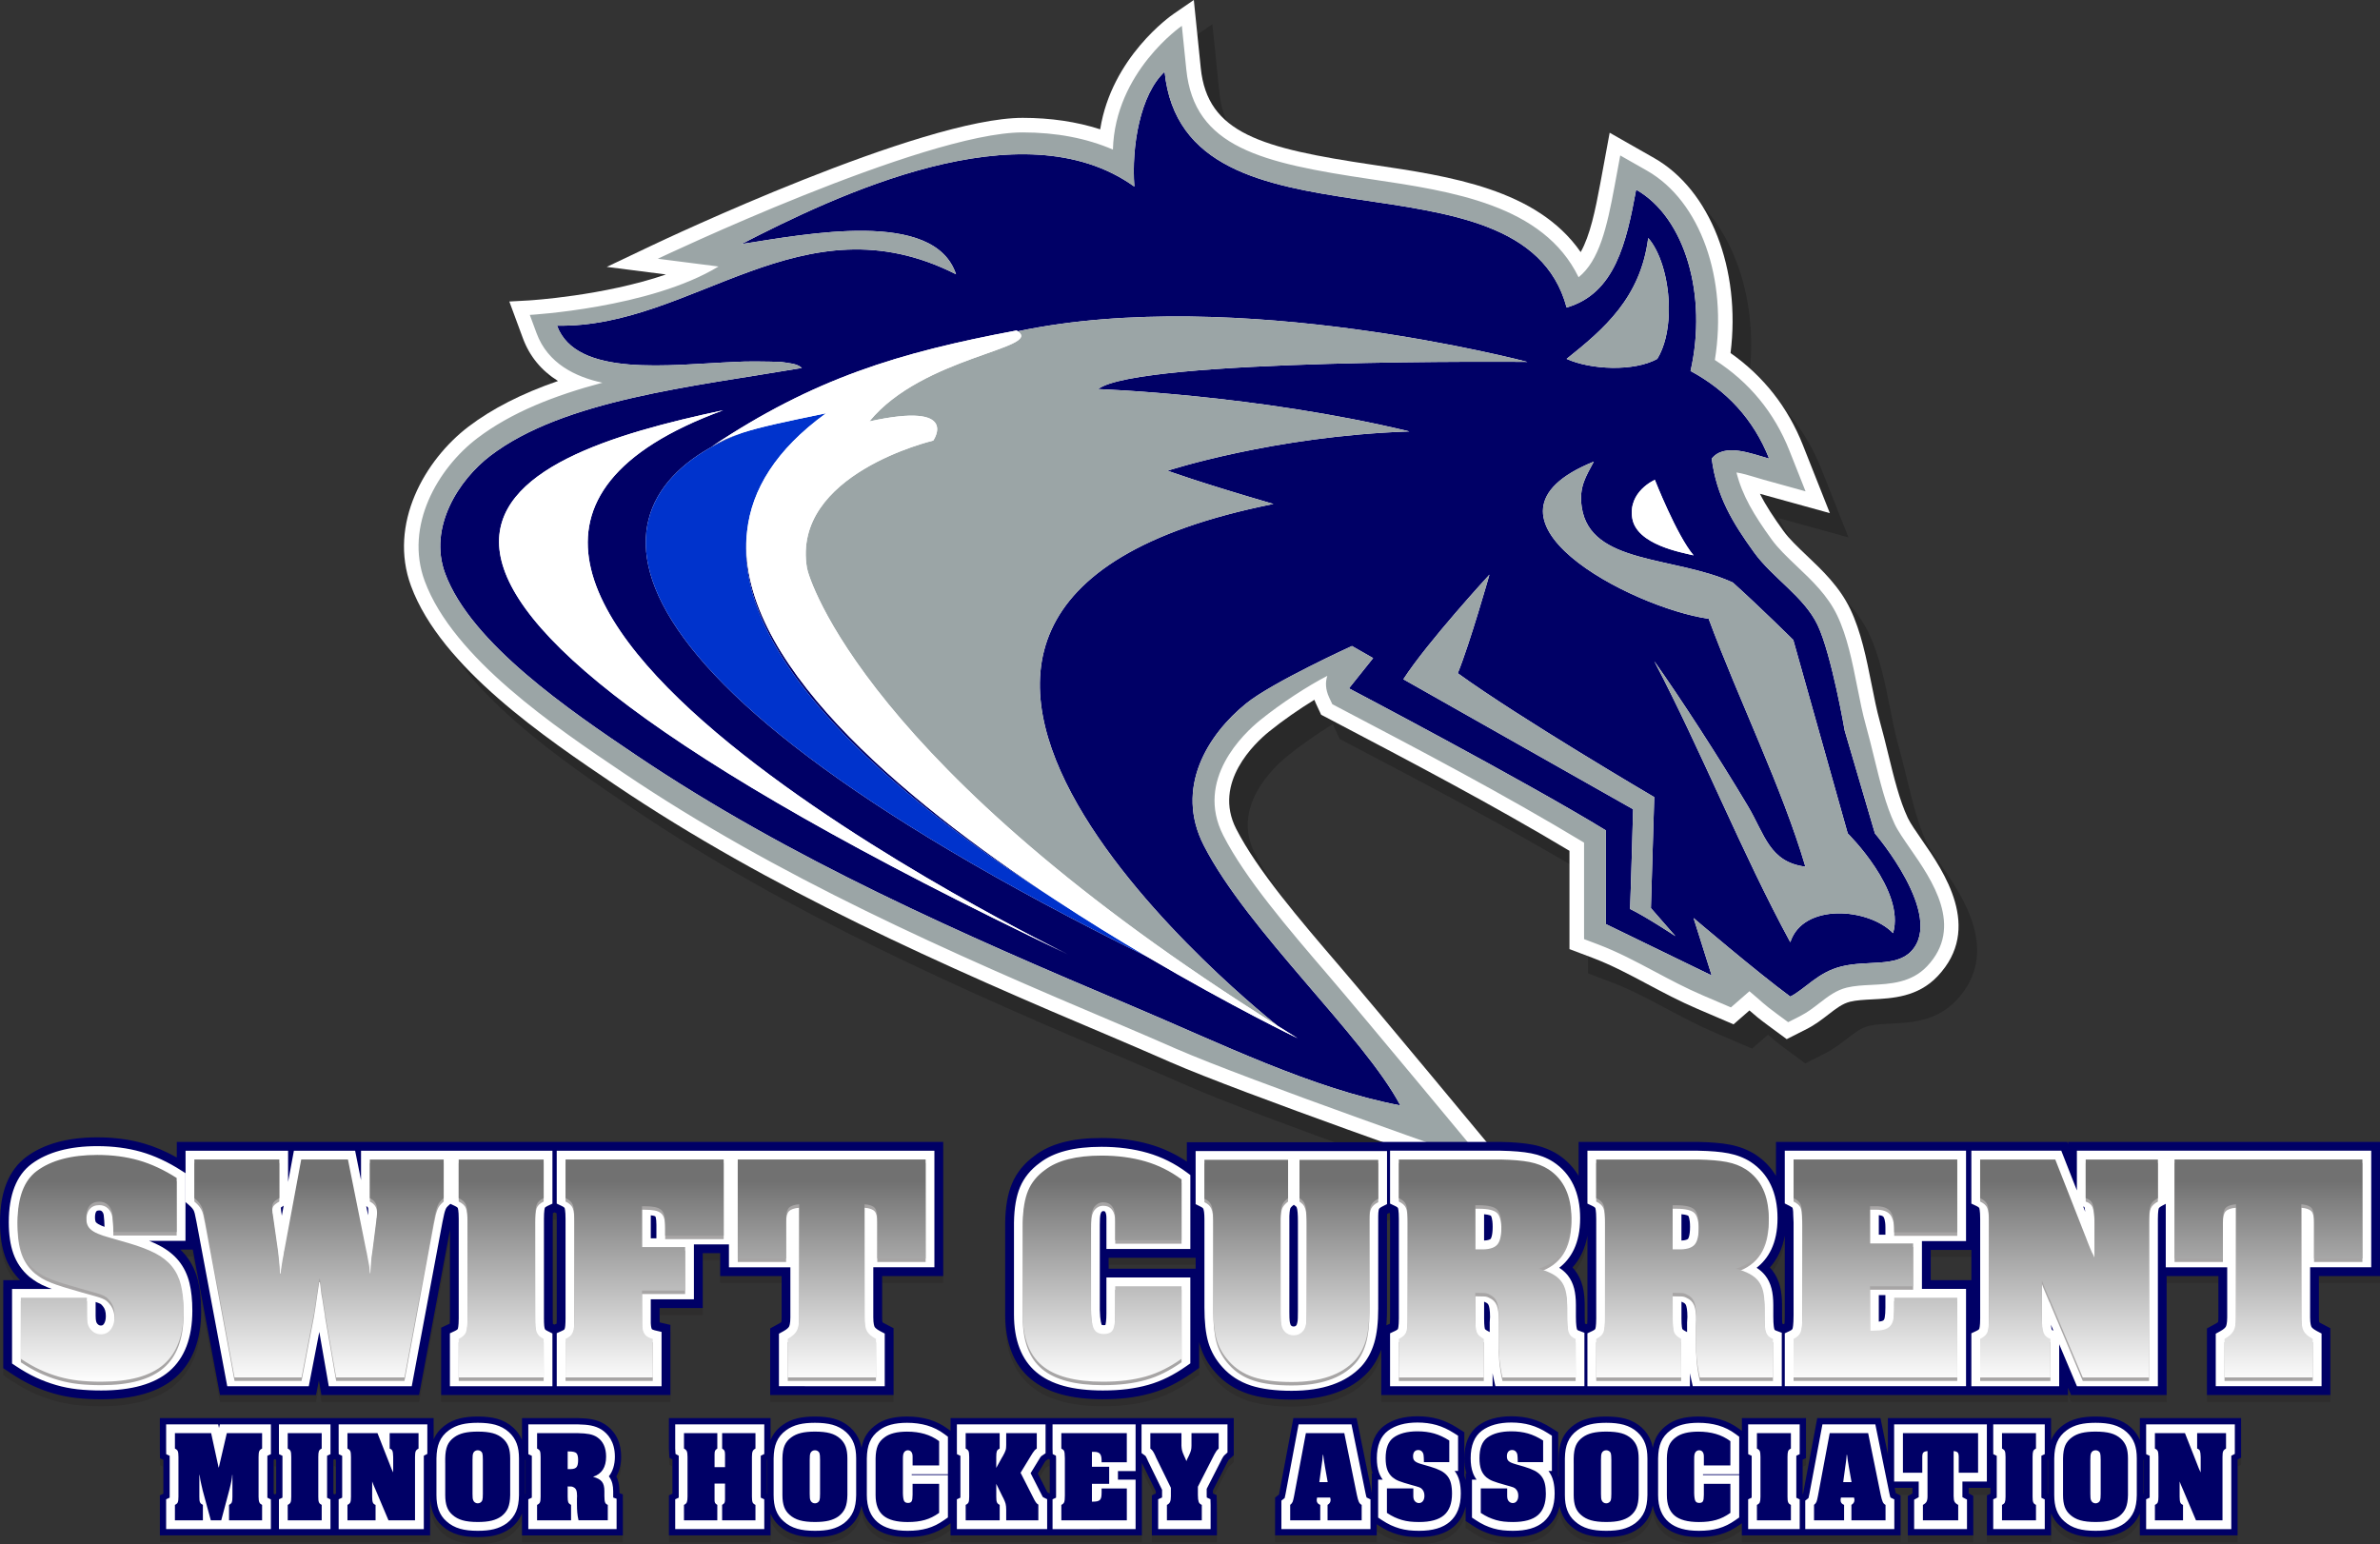 <?xml version="1.0" encoding="utf-8"?>
<!-- Generator: Adobe Illustrator 16.0.0, SVG Export Plug-In . SVG Version: 6.00 Build 0)  -->
<!DOCTYPE svg PUBLIC "-//W3C//DTD SVG 1.1//EN" "http://www.w3.org/Graphics/SVG/1.1/DTD/svg11.dtd">
<svg version="1.1" xmlns="http://www.w3.org/2000/svg" xmlns:xlink="http://www.w3.org/1999/xlink" x="0px" y="0px"
	 width="174.969px" height="113.523px" viewBox="79.246 289.643 174.969 113.523"
	 enable-background="new 79.246 289.643 174.969 113.523" xml:space="preserve">
<rect x="79.246" y="289.643" width="174.969" height="113.523" fill="#333333" stroke="none"/>
<g id="Layer_1_copy">
	<path opacity="0.2" enable-background="new    " d="M189.424,377.931c-0.712-0.249-17.513-6.115-22.808-8.429l-0.029-0.013
		c-1.266-0.552-2.574-1.123-3.845-1.661c-12.933-5.458-25.486-10.995-36.898-18.69c-5.097-3.436-12.799-8.628-15.014-14.623
		c-1.686-4.563,1.007-9.273,4.222-11.721c1.738-1.323,3.908-2.43,6.582-3.356c-1.227-0.767-2.091-1.817-2.581-3.144l-0.999-2.701
		l1.445-0.083c0.068-0.002,5.467-0.323,10.069-1.906l-4.352-0.556l3.292-1.564c0.807-0.383,19.844-9.392,27.284-9.392
		c2.052,0,3.962,0.283,5.701,0.842c0.838-5.299,5.195-8.35,5.397-8.488l1.486-1.021l0.51,5.004c0.49,4.792,4.424,5.893,12.659,7.115
		c5.683,0.844,12.058,1.79,15.272,6.418c0.686-1.214,1.07-3.039,1.446-5.08l0.685-3.697l3.268,1.858
		c4.132,2.351,6.392,8.179,5.62,14.339c2.427,1.713,4.216,3.988,5.322,6.777l1.979,4.996l-5.141-1.423
		c0.437,0.873,1.018,1.748,1.729,2.735c0.425,0.587,1.055,1.184,1.719,1.814c1.129,1.07,2.404,2.282,3.194,3.93
		c0.797,1.669,1.187,3.632,1.563,5.529c0.197,0.989,0.379,1.902,0.598,2.68c0.231,0.821,0.44,1.686,0.627,2.447
		c0.427,1.749,0.828,3.391,1.441,4.694c0.187,0.398,0.625,1.03,1.048,1.639c1.575,2.273,4.491,6.477,1.136,10.007
		c-1.451,1.529-3.31,1.622-4.803,1.697c-0.594,0.031-1.154,0.059-1.616,0.17c-0.566,0.138-1.021,0.49-1.599,0.938
		c-0.465,0.358-0.978,0.758-1.601,1.072l-1.47,0.744l-1.324-0.977c-0.769-0.566-1.002-0.772-1.354-1.082
		c-0.02-0.018-0.039-0.033-0.058-0.052l-1.172,1.021l-2.661-1.139c-1.312-0.561-2.507-1.196-3.661-1.812
		c-1.356-0.724-2.631-1.4-4.014-1.925l-1.726-0.654v-7.228c-5.7-3.413-11.67-6.547-17.45-9.58l-0.808-0.423l-0.381-0.821
		c-0.043-0.091-0.082-0.184-0.117-0.276c-1.131,0.691-2.35,1.543-3.332,2.339c-1.008,0.814-4.158,3.741-2.414,7.148
		c1.566,3.058,4.647,6.652,7.626,10.127c2.72,3.172,11.391,13.635,11.478,13.741l2.45,2.956L189.424,377.931z"/>
	<path fill="#FFFFFF" d="M188.058,376.148c-0.713-0.248-17.514-6.113-22.809-8.428l-0.028-0.013
		c-1.265-0.553-2.574-1.123-3.844-1.661c-12.933-5.458-25.487-10.995-36.9-18.69c-5.096-3.437-12.798-8.63-15.013-14.624
		c-1.686-4.562,1.007-9.272,4.222-11.72c1.739-1.322,3.908-2.432,6.582-3.356c-1.226-0.767-2.09-1.817-2.581-3.145l-0.998-2.7
		l1.446-0.08c0.068-0.005,5.467-0.327,10.069-1.908l-4.351-0.557l3.292-1.564c0.807-0.384,19.844-9.393,27.283-9.393
		c2.052,0,3.963,0.282,5.7,0.842c0.839-5.299,5.196-8.35,5.397-8.487l1.486-1.021l0.511,5.003c0.488,4.792,4.422,5.892,12.658,7.115
		c5.682,0.842,12.058,1.79,15.272,6.417c0.686-1.213,1.069-3.036,1.448-5.079l0.683-3.697l3.267,1.859
		c4.132,2.35,6.392,8.178,5.62,14.339c2.428,1.71,4.217,3.987,5.321,6.776l1.98,4.995l-5.14-1.422
		c0.437,0.873,1.017,1.748,1.73,2.735c0.426,0.585,1.053,1.183,1.719,1.815c1.127,1.069,2.403,2.281,3.192,3.929
		c0.797,1.668,1.188,3.63,1.566,5.53c0.196,0.989,0.377,1.901,0.595,2.679c0.231,0.821,0.443,1.686,0.628,2.446
		c0.427,1.749,0.827,3.392,1.44,4.694c0.188,0.399,0.625,1.03,1.048,1.64c1.577,2.273,4.492,6.475,1.138,10.007
		c-1.451,1.528-3.311,1.621-4.803,1.697c-0.595,0.03-1.155,0.059-1.616,0.17c-0.566,0.138-1.022,0.489-1.601,0.938
		c-0.465,0.36-0.978,0.758-1.6,1.072l-1.469,0.744l-1.325-0.977c-0.77-0.566-1.002-0.773-1.354-1.083
		c-0.019-0.017-0.039-0.032-0.059-0.051l-1.17,1.022l-2.662-1.14c-1.311-0.562-2.506-1.197-3.661-1.812
		c-1.355-0.722-2.631-1.4-4.012-1.925l-1.727-0.653v-7.227c-5.699-3.416-11.67-6.548-17.45-9.582l-0.807-0.424l-0.381-0.819
		c-0.043-0.092-0.082-0.185-0.117-0.278c-1.131,0.693-2.351,1.543-3.333,2.339c-1.007,0.815-4.157,3.742-2.414,7.149
		c1.566,3.057,4.647,6.652,7.627,10.126c2.719,3.174,11.392,13.637,11.479,13.742l2.45,2.957L188.058,376.148z"/>
	<path fill="#000066" d="M134.174,328.674c-1.051,9.321,11.304,19.678,22.633,27.109
		C146.732,349.373,132.886,338.632,134.174,328.674z M139.972,320.029L139.972,320.029c-0.004,0.004-0.008,0.009-0.012,0.01
		C139.964,320.038,139.968,320.033,139.972,320.029z M217.083,350.918c0,0,5.166,6.033,2.667,8.666
		c-1.126,1.185-3.177,0.641-5.112,1.111c-1.754,0.427-2.671,1.66-3.776,2.221c-2.474-1.822-7.111-5.776-7.111-5.776l1.333,4.222
		l-7.778-3.777c0,0,0-4.592,0-6.89c-6.069-3.707-18.889-10.443-18.889-10.443l1.777-2.223l-1.555-0.89c0,0-5.855,2.668-7.778,4.224
		c-2.829,2.291-5.28,6.209-3.112,10.444c3.214,6.276,11.779,14.043,14.445,19.111c-6.508-1.237-13.229-4.57-19.778-7.334
		c-12.422-5.243-25.092-10.79-36.444-18.444c-4.768-3.216-12.097-8.187-14-13.333c-1.252-3.391,0.993-6.885,3.334-8.666
		c5.398-4.109,14.876-5.078,22.889-6.444c-0.336-0.331-0.976-0.357-1.556-0.446c-0.958-0.031-2.566-0.056-3.333,0
		c-4.802,0.198-11.687,1.188-13.11-2.666c10.001,0.202,17.989-9.54,29.333-3.778c-1.588-4.831-11.053-2.94-15.777-2.221
		c6.849-3.52,20.612-10.17,28.889-4.223c-0.223-2.966,0.43-6.774,2.223-8.444c1.448,14.18,26.253,5.006,29.555,17.333
		c3.564-1.028,4.396-4.79,5.111-8.667c3.621,2.06,5.25,7.803,4.001,13.334c2.643,1.43,4.621,3.526,5.778,6.444
		c-1.286-0.355-3.282-1.183-4.223,0c0.352,2.767,1.54,4.713,3.111,6.889c1.355,1.877,3.677,3.262,4.667,5.333
		c1.03,2.154,1.999,7.777,1.999,7.777L217.083,350.918z M200.905,324.924c0,0-1.972,0.845-1.663,2.805
		c0.309,1.959,3.611,2.526,4.509,2.745C202.508,329.005,200.905,324.924,200.905,324.924z M194.418,316.03
		c0.873,0.398,2.109,0.636,3.345,0.656c1.233,0.019,2.464-0.181,3.32-0.656c0.542-0.883,0.811-2.096,0.848-3.36
		c0.056-1.901-0.402-3.925-1.226-5.152c-0.093-0.136-0.188-0.261-0.289-0.376C199.854,311.542,197.174,313.824,194.418,316.03z
		 M157.75,359.807c0,0-57.958-28.045-25.333-40.001C116.422,323.201,96.095,330.365,157.75,359.807z M182.862,321.362
		c-11.284-2.718-22.889-3.112-22.889-3.112c2.989-2.278,31.556-1.999,31.556-1.999s-21.321-5.658-37.459-2.251
		c-0.029-0.021-0.052-0.039-0.087-0.06c-8.684,1.631-14.885,3.516-22.429,8.547c0.67-0.418,1.36-0.73,2.252-1.021
		c-10.96,4.176-14.553,16.604,29.771,38.518c6.279,3.694,11.062,5.994,11.062,5.994c-0.492-0.303-0.977-0.605-1.456-0.905
		c0.001,0,0.007,0.003,0.007,0.003s-39.149-30.627-0.329-38.38c-5.584-1.627-7.777-2.445-7.777-2.445
		S172.856,321.703,182.862,321.362z M202.417,358.472l-1.802-2.063l0.245-8.159c0,0-9.894-5.809-14.444-9.11
		c0.9-2.212,2.329-7.249,2.329-7.249s-4.555,4.95-6.329,7.693c5.624,3.19,16.89,9.557,16.89,9.557s-0.13,4.906-0.223,7.332
		C200.281,357.053,202.417,358.472,202.417,358.472z M215.084,350.918l-4.002-14.223c0,0-2.396-2.379-4.444-4.223
		c-4.304-1.971-10.492-1.301-11.11-5.555c-0.215-1.481,0.313-2.242,0.889-3.334c-10.086,4.074,2.812,10.756,8.444,11.555
		c2.247,6.051,5.387,12.395,7.111,18.224c-2.646-0.331-2.984-2.366-4.222-4.445c-2.205-3.699-4.966-7.949-6.89-10.666
		c3.516,6.706,6.405,14.041,10.001,20.666c0.94-2.905,5.757-2.527,7.556-0.666C219.335,355.1,215.084,350.918,215.084,350.918z"/>
	<path fill="#9BA5A6" d="M219.682,352.044c-0.472-0.683-0.92-1.327-1.146-1.811c-0.659-1.403-1.073-3.1-1.512-4.896
		c-0.194-0.793-0.394-1.614-0.618-2.411c-0.231-0.82-0.418-1.758-0.615-2.751c-0.363-1.837-0.74-3.734-1.481-5.284
		c-0.702-1.471-1.854-2.562-2.965-3.615c-0.702-0.668-1.367-1.299-1.85-1.964c-1.306-1.806-2.16-3.228-2.59-4.931
		c0.43,0.063,0.938,0.218,1.397,0.355c0.202,0.063,0.396,0.121,0.575,0.171l3.107,0.86l-1.188-2.997
		c-1.109-2.798-2.95-5.034-5.479-6.659c0.958-5.949-1.054-11.679-4.994-13.923l-1.962-1.115l-0.411,2.219
		c-0.573,3.104-1.138,5.518-2.652,6.735c-2.589-5.328-9.293-6.321-15.274-7.21c-8.051-1.196-12.98-2.335-13.565-8.064l-0.328-3.21
		c0,0-4.913,3.373-5.067,9.097c-1.951-0.839-4.171-1.262-6.635-1.262c-7.284,0-26.824,9.289-26.824,9.289l4.464,0.57
		c-5.05,3.069-13.874,3.559-13.874,3.559l0.497,1.343c0.827,2.238,2.865,3.217,4.843,3.643c-3.51,0.929-6.705,2.183-9.199,4.08
		c-2.912,2.216-5.364,6.447-3.867,10.5c2.095,5.669,9.625,10.747,14.608,14.106c11.333,7.643,23.835,13.156,36.717,18.593
		c1.286,0.544,2.608,1.119,3.885,1.678c5.318,2.324,22.733,8.398,22.733,8.398s-8.722-10.525-11.466-13.728
		c-3.021-3.522-6.144-7.167-7.767-10.336c-2.11-4.123,1.528-7.523,2.693-8.468c1.559-1.261,3.535-2.544,4.955-3.272
		c-0.149,0.445-0.151,0.976,0.136,1.593l0.229,0.49l0.48,0.254c5.975,3.135,12.145,6.374,18.029,9.926v7.094l1.036,0.392
		c1.446,0.549,2.75,1.243,4.13,1.977c1.137,0.606,2.313,1.233,3.585,1.777l2.045,0.874l1.361-1.188
		c1.043,0.872,0.928,0.859,2.05,1.687l0.797,0.587l0.883-0.447c0.533-0.271,0.986-0.622,1.425-0.963
		c0.626-0.483,1.215-0.939,2.004-1.132c0.56-0.135,1.171-0.168,1.814-0.199c1.372-0.068,2.925-0.148,4.083-1.365
		C223.666,357.789,221.27,354.332,219.682,352.044z M219.75,359.584c-1.126,1.185-3.177,0.641-5.112,1.111
		c-1.754,0.426-2.671,1.66-3.776,2.221c-2.474-1.822-7.111-5.776-7.111-5.776l1.333,4.222l-7.778-3.777c0,0,0-4.594,0-6.89
		c-6.069-3.707-18.889-10.443-18.889-10.443l1.777-2.223l-1.555-0.89c0,0-5.855,2.665-7.778,4.224
		c-2.829,2.29-5.28,6.208-3.112,10.444c3.214,6.275,11.779,14.043,14.445,19.111c-6.508-1.237-13.229-4.571-19.778-7.334
		c-12.422-5.243-25.092-10.791-36.444-18.445c-4.768-3.215-12.097-8.187-14-13.332c-1.252-3.391,0.993-6.885,3.334-8.667
		c5.398-4.108,14.876-5.077,22.889-6.443c-0.336-0.332-0.976-0.358-1.556-0.446c-0.958-0.031-2.566-0.056-3.333,0
		c-4.802,0.198-11.687,1.188-13.11-2.666c10.001,0.202,17.989-9.541,29.333-3.778c-1.588-4.831-11.053-2.94-15.777-2.221
		c6.849-3.52,20.612-10.171,28.889-4.224c-0.223-2.966,0.43-6.773,2.223-8.444c1.448,14.181,26.253,5.007,29.555,17.334
		c3.564-1.028,4.396-4.79,5.111-8.667c3.621,2.06,5.25,7.803,4.001,13.334c2.643,1.43,4.621,3.525,5.778,6.443
		c-1.286-0.354-3.282-1.182-4.223,0c0.352,2.768,1.54,4.714,3.111,6.89c1.355,1.877,3.677,3.261,4.667,5.333
		c1.03,2.154,1.999,7.777,1.999,7.777l2.223,7.557C217.083,350.918,222.249,356.952,219.75,359.584z M194.418,316.03
		c2.756-2.206,5.436-4.488,5.999-8.891c0.101,0.117,0.196,0.242,0.289,0.378c0.822,1.228,1.281,3.251,1.226,5.151
		c-0.039,1.266-0.306,2.479-0.848,3.359c-0.856,0.478-2.087,0.676-3.32,0.658C196.527,316.666,195.29,316.428,194.418,316.03z
		 M218.417,358.251c-1.799-1.861-6.615-2.239-7.556,0.666c-3.596-6.625-6.485-13.96-10.001-20.666
		c1.924,2.717,4.685,6.967,6.89,10.666c1.237,2.079,1.576,4.114,4.222,4.445c-1.725-5.829-4.864-12.173-7.111-18.224
		c-5.633-0.799-18.531-7.48-8.444-11.555c-0.575,1.092-1.104,1.853-0.889,3.334c0.618,4.254,6.807,3.584,11.11,5.555
		c2.048,1.844,4.444,4.223,4.444,4.223l4.002,14.223C215.084,350.918,219.335,355.1,218.417,358.251z M200.615,356.41l1.802,2.063
		c0,0-2.136-1.419-3.334-1.999c0.093-2.426,0.222-7.332,0.222-7.332s-11.266-6.366-16.889-9.557
		c1.774-2.743,6.329-7.693,6.329-7.693s-1.428,5.037-2.328,7.249c4.55,3.302,14.444,9.11,14.444,9.11L200.615,356.41z
		 M182.862,321.362c-10.006,0.341-17.778,2.889-17.778,2.889s2.193,0.818,7.778,2.446c-38.82,7.752,0.328,38.379,0.328,38.379
		s-0.006-0.003-0.006-0.003c-30.354-19.043-34.483-32.897-34.612-33.665c-1.156-6.921,9.282-9.371,9.282-9.371
		s2.039-2.896-4.694-1.411c3.899-4.776,12.757-5.355,10.911-6.626c16.139-3.407,37.459,2.251,37.459,2.251
		s-28.567-0.279-31.556,2.001C159.973,318.251,171.578,318.644,182.862,321.362z"/>
	<path fill="#0033CC" d="M156.806,355.783c2.344,1.539,4.642,2.95,6.771,4.202c-44.324-21.915-40.732-34.343-29.771-38.519
		c1.363-0.441,3.2-0.827,6.167-1.438c-0.004,0.004-0.008,0.009-0.013,0.01c-3.683,2.679-5.444,5.603-5.786,8.636
		C132.886,338.632,146.732,349.373,156.806,355.783z"/>
	<path fill="#FFFFFF" d="M200.905,324.924c0,0,1.604,4.081,2.846,5.55c-0.897-0.218-4.2-0.785-4.509-2.745
		S200.905,324.924,200.905,324.924z M138.571,331.408c-1.156-6.921,9.282-9.371,9.282-9.371s2.039-2.896-4.694-1.411
		c3.899-4.776,12.757-5.355,10.911-6.626c-0.029-0.02-0.052-0.039-0.087-0.06c-8.684,1.631-14.885,3.516-22.429,8.547
		c0.67-0.416,1.36-0.73,2.252-1.021c1.363-0.442,3.2-0.827,6.167-1.438l0,0c-0.004,0.004-0.008,0.007-0.014,0.01
		c-3.682,2.677-5.443,5.603-5.785,8.636c-1.051,9.321,11.304,19.677,22.632,27.108c2.344,1.539,4.643,2.95,6.771,4.202
		c6.279,3.694,11.063,5.993,11.063,5.993c-0.492-0.303-0.978-0.604-1.457-0.905C142.828,346.03,138.699,332.175,138.571,331.408z
		 M132.417,319.806c-15.995,3.395-36.321,10.559,25.333,40.001C157.75,359.807,99.792,331.762,132.417,319.806z"/>
</g>
<g id="Layer_2">
	<g>
		<path opacity="0.3" fill="#231F20" d="M174.205,393.058c-1.267,0-2.343-0.143-3.199-0.422c-0.947-0.311-1.747-0.828-2.379-1.539
			c-0.556-0.612-0.954-1.316-1.176-2.087c-0.017-0.059-0.033-0.117-0.048-0.178v1.898l-0.548,0.387
			c-0.484,0.34-0.977,0.636-1.464,0.879c-0.5,0.251-1.026,0.454-1.561,0.604c-0.522,0.146-1.074,0.256-1.643,0.327
			c-0.567,0.07-1.194,0.105-1.866,0.105c-2.37,0-4.104-0.488-5.299-1.491c-1.247-1.046-1.879-2.644-1.879-4.749v-6.75
			c0.019-1.172,0.182-2.102,0.497-2.854c0.341-0.813,0.903-1.507,1.673-2.062c1.128-0.871,2.74-1.301,4.912-1.301
			c1.283,0,2.482,0.158,3.565,0.471c0.964,0.279,1.874,0.704,2.709,1.267v-1.425h14.292v-0.024h8.787
			c0.972,0.019,1.736,0.085,2.348,0.204c0.693,0.134,1.317,0.376,1.855,0.72c0.642,0.421,1.148,0.947,1.52,1.575v-2.499h8.787
			c0.972,0.019,1.736,0.085,2.348,0.204c0.691,0.134,1.315,0.376,1.854,0.72c0.643,0.421,1.149,0.947,1.521,1.576v-2.5h21.413
			l0.063,0.158v-0.158h22.929v9.863h-4.491v3.031c0,0.185,0.013,0.302,0.023,0.367c0.027,0.019,0.068,0.044,0.125,0.073l0.693,0.363
			v4.909h-9.071v-4.892l0.67-0.368c0.072-0.04,0.119-0.072,0.146-0.094c0.011-0.059,0.025-0.172,0.025-0.359v-3.031h-3.806v8.744
			h-7.025l-0.229-0.543v0.543h-50.484v-3.337c-0.233,0.65-0.57,1.216-1.001,1.684C178.538,392.39,176.661,393.058,174.205,393.058z
			 M181.218,379.41c-0.003,0.041-0.004,0.092-0.004,0.153v6.798c0,0.447-0.018,0.859-0.052,1.24l0.266-0.125
			c0.007-0.091,0.013-0.219,0.013-0.396v-7.302c0-0.188-0.006-0.324-0.013-0.418l-0.058-0.027L181.218,379.41z M210.374,387.509
			l0.061-0.028c0.012-0.125,0.023-0.327,0.023-0.64v-5.826c-0.171,0.927-0.538,1.705-1.098,2.328
			c0.054,0.058,0.105,0.117,0.154,0.179c0.278,0.35,0.478,0.761,0.595,1.225c0.098,0.392,0.147,0.846,0.147,1.35v0.841
			c0,0.245,0.008,0.417,0.019,0.535L210.374,387.509z M195.865,387.509l0.072-0.033c0.007-0.091,0.013-0.219,0.013-0.396v-6.071
			c-0.17,0.93-0.537,1.71-1.099,2.334c0.054,0.057,0.104,0.115,0.153,0.176c0.279,0.351,0.479,0.763,0.596,1.229
			c0.098,0.391,0.146,0.844,0.146,1.349v0.841c0,0.244,0.009,0.417,0.02,0.535L195.865,387.509z M224.175,384.276v-2.22h-2.989v2.22
			H224.175z M167.147,383.435v-0.803h-6.399v0.803H167.147z M86.688,393.034c-0.651,0-1.26-0.031-1.811-0.092
			c-0.578-0.064-1.143-0.176-1.682-0.331c-0.534-0.154-1.062-0.351-1.567-0.586c-0.504-0.233-1.032-0.533-1.566-0.89l-0.575-0.384
			v-6.476h1.237c-0.502-0.499-0.869-1.078-1.102-1.733c-0.249-0.695-0.375-1.545-0.375-2.523c0-2.231,0.652-3.849,1.937-4.808
			c1.283-0.951,3.037-1.434,5.216-1.434c1.219,0,2.361,0.149,3.393,0.443c0.81,0.231,1.631,0.58,2.45,1.039v-1.146h56.345v9.863
			h-4.492v3.031c0,0.185,0.013,0.302,0.024,0.367c0.027,0.02,0.067,0.044,0.124,0.073l0.693,0.363v4.909h-9.07v-4.892l0.67-0.368
			c0.072-0.04,0.118-0.071,0.146-0.093c0.011-0.059,0.025-0.173,0.025-0.36v-3.031h-4.516v-1.683h-1.283v4.037h-3.171v1.053
			l0.793,0.187v5.15h-16.853v-4.947l0.635-0.299c0.007-0.091,0.013-0.219,0.013-0.396v-6.499l-2.271,12.141h-7.18l-0.187-1.072
			l-0.208,1.072h-7.063l-2-10.691h-0.917c0.141,0.135,0.272,0.276,0.393,0.425c0.433,0.534,0.74,1.168,0.913,1.882
			c0.152,0.628,0.229,1.362,0.229,2.182c0,2.183-0.644,3.844-1.914,4.938C90.906,392.502,89.079,393.034,86.688,393.034z
			 M120.004,387.545l0.165-0.074c0.006-0.112,0.01-0.254,0.01-0.414v-7.278c0-0.188-0.006-0.324-0.014-0.418l-0.147-0.07
			l-0.125,0.059c-0.007,0.097-0.013,0.236-0.013,0.43v7.302c0,0.188,0.005,0.319,0.011,0.408L120.004,387.545z M233.306,403.167
			c-0.565,0-1.032-0.055-1.426-0.168c-0.453-0.129-0.852-0.347-1.183-0.648c-0.286-0.244-0.518-0.569-0.667-0.938v1.63h-4.712
			v-2.943l0.26-0.123v-0.431h-1.601v0.409l0.336,0.176v2.912h-4.809v-2.896l0.337-0.186v-0.416h-1.307l0.059,0.285
			c0.008,0.04,0.016,0.074,0.022,0.105l0.355,0.173v2.934h-11.67v-0.894l-0.207,0.146c-0.215,0.151-0.437,0.284-0.657,0.396
			c-0.243,0.12-0.481,0.213-0.73,0.283c-0.236,0.065-0.486,0.115-0.744,0.147c-0.25,0.031-0.519,0.047-0.82,0.047
			c-1.093,0-1.91-0.24-2.499-0.734c-0.468-0.394-0.767-0.924-0.893-1.582c-0.041,0.22-0.099,0.419-0.175,0.6
			c-0.173,0.413-0.451,0.771-0.829,1.063c-0.349,0.251-0.713,0.418-1.127,0.521c-0.363,0.089-0.785,0.133-1.29,0.133
			c-0.563,0-1.03-0.055-1.425-0.168c-0.454-0.129-0.852-0.348-1.184-0.647c-0.309-0.265-0.555-0.625-0.701-1.031
			c-0.049-0.137-0.088-0.279-0.118-0.431c-0.14,0.618-0.432,1.122-0.874,1.503c-0.604,0.521-1.442,0.774-2.56,0.774
			c-0.285,0-0.551-0.014-0.79-0.04c-0.269-0.03-0.528-0.082-0.771-0.151c-0.242-0.07-0.48-0.16-0.709-0.266
			c-0.232-0.108-0.47-0.243-0.708-0.401l-0.493-0.329v-1.066c-0.142,0.607-0.433,1.104-0.869,1.48
			c-0.604,0.521-1.44,0.773-2.559,0.773c-0.284,0-0.55-0.014-0.79-0.04c-0.269-0.03-0.528-0.082-0.771-0.151
			c-0.242-0.07-0.48-0.159-0.709-0.266c-0.233-0.108-0.471-0.243-0.708-0.401l-0.132-0.089v0.822h-7.471v-2.781l0.287-0.225
			c0.006-0.029,1.055-5.618,1.055-5.618h4.648c0,0,1.115,5.471,1.121,5.496v-1.431h0.056c-0.102-0.324-0.152-0.689-0.152-1.112
			c0-1.089,0.34-1.896,1.012-2.396c0.618-0.459,1.438-0.69,2.44-0.69c0.541,0,1.052,0.067,1.519,0.2
			c0.467,0.132,0.942,0.351,1.411,0.649l0.513,0.327v3.192c0.037,0.099,0.068,0.201,0.094,0.307c0.002,0.01,0.004,0.02,0.007,0.029
			v-0.506h0.056c-0.102-0.323-0.152-0.688-0.152-1.112c0-1.089,0.34-1.896,1.012-2.396c0.618-0.459,1.438-0.69,2.44-0.69
			c0.541,0,1.052,0.067,1.519,0.2c0.468,0.133,0.943,0.352,1.412,0.65l0.512,0.326v3.193c0.012,0.031,0.023,0.063,0.033,0.095
			v-1.368c0.008-0.552,0.088-0.997,0.245-1.37c0.181-0.429,0.473-0.791,0.871-1.076c0.308-0.229,0.679-0.397,1.097-0.499
			c0.362-0.089,0.784-0.132,1.288-0.132c0.553,0,1.012,0.052,1.402,0.158c0.461,0.127,0.863,0.345,1.196,0.646
			c0.317,0.286,0.553,0.632,0.699,1.027c0.053,0.146,0.095,0.301,0.126,0.464c0.04-0.216,0.098-0.411,0.172-0.589
			c0.18-0.429,0.473-0.791,0.87-1.076c0.544-0.422,1.304-0.631,2.309-0.631c0.569,0,1.104,0.07,1.589,0.211
			c0.518,0.15,0.998,0.389,1.428,0.71l0.181,0.135v-0.941h4.713v2.942l-0.25,0.118v2.508l0.03,0.015
			c0.004-0.021,1.047-5.583,1.047-5.583h4.647l0.546,2.674v-2.674h11.995v1.639c0.006-0.014,0.012-0.028,0.018-0.042
			c0.184-0.435,0.477-0.797,0.874-1.081c0.307-0.228,0.677-0.396,1.094-0.498c0.363-0.089,0.785-0.132,1.29-0.132
			c0.553,0,1.012,0.052,1.402,0.158c0.46,0.127,0.861,0.345,1.195,0.646c0.288,0.26,0.509,0.569,0.656,0.92v-1.61h7.443v2.908
			l-0.26,0.138v5.578h-7.184v-1.614c-0.003,0.008-0.006,0.015-0.009,0.021c-0.173,0.414-0.451,0.771-0.827,1.063
			c-0.348,0.251-0.713,0.418-1.129,0.521C234.233,403.123,233.811,403.167,233.306,403.167z M229.806,399.998v-2.531l-0.024,0.012
			c0,0.405,0,1.88,0.001,2.508L229.806,399.998z M236.796,399.984l0.023-0.011c0-0.597,0-1.965,0-2.489l-0.023-0.011V399.984z
			 M145.972,403.167c-1.094,0-1.911-0.24-2.5-0.734c-0.468-0.394-0.767-0.923-0.893-1.581c-0.041,0.219-0.098,0.417-0.173,0.598
			c-0.175,0.416-0.454,0.773-0.831,1.064c-0.347,0.25-0.711,0.417-1.126,0.521c-0.363,0.089-0.785,0.133-1.29,0.133
			c-0.565,0-1.031-0.055-1.425-0.168c-0.452-0.129-0.851-0.347-1.183-0.647c-0.279-0.239-0.507-0.556-0.657-0.915v1.605h-7.471
			v-2.946l0.259-0.121v-2.519l-0.222-0.122l-0.038-0.675v-2.241h7.471v1.614c0.003-0.007,0.006-0.014,0.009-0.021
			c0.18-0.429,0.473-0.791,0.87-1.076c0.308-0.229,0.678-0.397,1.096-0.499c0.364-0.089,0.786-0.132,1.29-0.132
			c0.553,0,1.012,0.052,1.402,0.158c0.46,0.127,0.862,0.345,1.195,0.646c0.318,0.286,0.554,0.633,0.7,1.028
			c0.053,0.146,0.095,0.3,0.125,0.462c0.041-0.215,0.098-0.409,0.172-0.588c0.181-0.429,0.473-0.791,0.871-1.076
			c0.544-0.422,1.303-0.631,2.309-0.631c0.568,0,1.103,0.07,1.589,0.211c0.517,0.15,0.997,0.389,1.427,0.71l0.181,0.135v-0.941
			h20.818v2.732l-0.365,0.33c-0.03,0.036-0.054,0.079-0.081,0.13l-1.083,2.121v0.228l0.269,0.123l0.02,0.706v2.254h-4.78v-2.946
			l0.288-0.135v-0.162l-0.998-2.039l-0.025-0.061v5.343h-14.063v-0.894l-0.206,0.145c-0.216,0.152-0.438,0.285-0.659,0.396
			c-0.237,0.118-0.482,0.213-0.73,0.283c-0.237,0.065-0.487,0.115-0.744,0.147C146.545,403.151,146.269,403.167,145.972,403.167z
			 M135.659,399.985v-2.524l-0.024,0.012v2.501L135.659,399.985z M156.424,399.964v-2.492l-0.105-0.053
			c-0.056,0.038-0.146,0.099-0.205,0.139c-0.008,0.011-0.017,0.023-0.026,0.036l-0.077,0.122l-0.469,0.771l0.623,1.227
			c0.034,0.07,0.062,0.124,0.083,0.163L156.424,399.964z M114.369,403.167c-0.565,0-1.031-0.055-1.425-0.168
			c-0.453-0.129-0.851-0.347-1.183-0.647c-0.309-0.266-0.555-0.625-0.701-1.03c-0.128-0.354-0.19-0.761-0.19-1.241v-2.62
			l-0.005,0.003v5.579H90.998v-2.946l0.259-0.121v-2.491l-0.252-0.12l-0.007-0.699v-2.246h20.125v1.569
			c0.18-0.419,0.47-0.772,0.86-1.053c0.308-0.229,0.678-0.397,1.096-0.499c0.364-0.089,0.786-0.132,1.29-0.132
			c0.553,0,1.012,0.052,1.402,0.158c0.46,0.127,0.862,0.344,1.195,0.646c0.289,0.26,0.509,0.569,0.657,0.92v-1.61h4.105
			c0.421,0.008,0.761,0.037,1.046,0.091c0.356,0.07,0.676,0.195,0.952,0.372c0.543,0.357,1.184,1.056,1.184,2.374
			c0,0.558-0.119,1.045-0.354,1.453c0.065,0.128,0.116,0.266,0.153,0.411c0.052,0.207,0.077,0.43,0.077,0.683v0.133l0.25,0.091
			v3.017h-7.414v-1.612c-0.002,0.006-0.005,0.013-0.008,0.019c-0.174,0.416-0.454,0.774-0.83,1.065
			c-0.348,0.251-0.712,0.418-1.127,0.521C115.296,403.123,114.874,403.167,114.369,403.167z M103.834,400.024l0.107-0.05v-2.491
			l-0.098-0.047l-0.089,0.042c0,0.408,0,1.881,0,2.508L103.834,400.024z M99.446,400.023l0.104-0.049v-2.492l-0.092-0.044
			l-0.095,0.045v2.499L99.446,400.023z M117.86,399.985l0.024-0.011v-2.491l-0.024-0.012V399.985z"/>
		<path fill="#000066" d="M174.205,392.545c-1.267,0-2.343-0.143-3.199-0.422c-0.947-0.311-1.747-0.828-2.379-1.539
			c-0.556-0.612-0.954-1.316-1.176-2.087c-0.017-0.059-0.033-0.117-0.048-0.178v1.898l-0.548,0.387
			c-0.484,0.34-0.977,0.636-1.464,0.879c-0.5,0.251-1.026,0.454-1.561,0.604c-0.522,0.146-1.074,0.256-1.643,0.327
			c-0.567,0.07-1.194,0.105-1.866,0.105c-2.37,0-4.104-0.488-5.299-1.491c-1.247-1.046-1.879-2.644-1.879-4.749v-6.75
			c0.019-1.172,0.182-2.102,0.497-2.854c0.341-0.813,0.903-1.507,1.673-2.062c1.128-0.871,2.74-1.301,4.912-1.301
			c1.283,0,2.482,0.158,3.565,0.471c0.964,0.279,1.874,0.704,2.709,1.267v-1.425h14.292v-0.024h8.787
			c0.972,0.019,1.736,0.085,2.348,0.204c0.693,0.134,1.317,0.376,1.855,0.719c0.642,0.422,1.148,0.948,1.52,1.576v-2.499h8.787
			c0.972,0.019,1.736,0.085,2.348,0.204c0.691,0.134,1.315,0.376,1.854,0.719c0.643,0.422,1.149,0.948,1.521,1.577v-2.5h21.413
			l0.063,0.158v-0.158h22.929v9.863h-4.491v3.031c0,0.185,0.013,0.302,0.023,0.367c0.027,0.019,0.068,0.044,0.125,0.073l0.693,0.363
			v4.909h-9.071v-4.892l0.67-0.368c0.072-0.04,0.119-0.072,0.146-0.094c0.011-0.059,0.025-0.172,0.025-0.359v-3.031h-3.806v8.744
			h-7.025l-0.229-0.544v0.544h-50.484v-3.337c-0.233,0.65-0.57,1.216-1.001,1.684C178.538,391.877,176.661,392.545,174.205,392.545z
			 M181.218,378.897c-0.003,0.041-0.004,0.092-0.004,0.153v6.798c0,0.447-0.018,0.859-0.052,1.24l0.266-0.125
			c0.007-0.091,0.013-0.219,0.013-0.396v-7.302c0-0.188-0.006-0.324-0.013-0.419l-0.058-0.026L181.218,378.897z M210.374,386.997
			l0.061-0.028c0.012-0.125,0.023-0.327,0.023-0.64v-5.826c-0.171,0.927-0.538,1.705-1.098,2.328
			c0.054,0.058,0.105,0.117,0.154,0.179c0.278,0.35,0.478,0.761,0.595,1.225c0.098,0.392,0.147,0.846,0.147,1.35v0.841
			c0,0.245,0.008,0.417,0.019,0.535L210.374,386.997z M195.865,386.997l0.072-0.033c0.007-0.091,0.013-0.219,0.013-0.396v-6.071
			c-0.17,0.93-0.537,1.71-1.099,2.334c0.054,0.057,0.104,0.115,0.153,0.176c0.279,0.351,0.479,0.763,0.596,1.229
			c0.098,0.391,0.146,0.844,0.146,1.349v0.841c0,0.244,0.009,0.417,0.02,0.535L195.865,386.997z M224.175,383.763v-2.22h-2.989v2.22
			H224.175z M167.147,382.922v-0.803h-6.399v0.803H167.147z M86.688,392.521c-0.651,0-1.26-0.031-1.811-0.092
			c-0.578-0.064-1.143-0.176-1.682-0.331c-0.534-0.154-1.062-0.351-1.567-0.586c-0.504-0.233-1.032-0.533-1.566-0.89l-0.575-0.384
			v-6.476h1.237c-0.502-0.499-0.869-1.078-1.102-1.733c-0.249-0.695-0.375-1.545-0.375-2.523c0-2.231,0.652-3.849,1.937-4.808
			c1.283-0.951,3.037-1.434,5.216-1.434c1.219,0,2.361,0.149,3.393,0.443c0.81,0.231,1.631,0.58,2.45,1.039v-1.146h56.345v9.863
			h-4.492v3.031c0,0.185,0.013,0.302,0.024,0.367c0.027,0.02,0.067,0.044,0.124,0.073l0.693,0.363v4.909h-9.07v-4.892l0.67-0.368
			c0.072-0.04,0.118-0.071,0.146-0.093c0.011-0.059,0.025-0.173,0.025-0.36v-3.031h-4.516v-1.683h-1.283v4.037h-3.171v1.053
			l0.793,0.186v5.151h-16.853v-4.947l0.635-0.299c0.007-0.091,0.013-0.219,0.013-0.396v-6.499l-2.271,12.141h-7.18l-0.187-1.072
			l-0.208,1.072h-7.063l-2-10.691h-0.917c0.141,0.135,0.272,0.276,0.393,0.425c0.433,0.534,0.74,1.167,0.913,1.882
			c0.152,0.628,0.229,1.362,0.229,2.182c0,2.183-0.644,3.844-1.914,4.938C90.906,391.99,89.079,392.521,86.688,392.521z
			 M120.004,387.033l0.165-0.074c0.006-0.112,0.01-0.254,0.01-0.414v-7.278c0-0.188-0.006-0.324-0.014-0.419l-0.147-0.069
			l-0.125,0.059c-0.007,0.097-0.013,0.236-0.013,0.43v7.302c0,0.188,0.005,0.319,0.011,0.408L120.004,387.033z M233.306,402.654
			c-0.565,0-1.032-0.055-1.426-0.168c-0.453-0.129-0.852-0.347-1.183-0.648c-0.286-0.244-0.518-0.569-0.667-0.938v1.63h-4.712
			v-2.943l0.26-0.123v-0.431h-1.601v0.409l0.336,0.176v2.912h-4.809v-2.896l0.337-0.186v-0.416h-1.307l0.059,0.285
			c0.008,0.04,0.016,0.074,0.022,0.105l0.355,0.173v2.934h-11.67v-0.894l-0.207,0.146c-0.215,0.151-0.437,0.284-0.657,0.396
			c-0.243,0.12-0.481,0.213-0.73,0.283c-0.236,0.065-0.486,0.115-0.744,0.147c-0.25,0.031-0.519,0.047-0.82,0.047
			c-1.093,0-1.91-0.24-2.499-0.734c-0.468-0.394-0.767-0.924-0.893-1.582c-0.041,0.22-0.099,0.419-0.175,0.6
			c-0.173,0.413-0.451,0.771-0.829,1.063c-0.349,0.251-0.713,0.418-1.127,0.521c-0.363,0.089-0.785,0.133-1.29,0.133
			c-0.563,0-1.03-0.055-1.425-0.168c-0.454-0.129-0.852-0.348-1.184-0.647c-0.309-0.265-0.555-0.625-0.701-1.031
			c-0.049-0.137-0.088-0.279-0.118-0.431c-0.14,0.618-0.432,1.122-0.874,1.503c-0.604,0.521-1.442,0.774-2.56,0.774
			c-0.285,0-0.551-0.014-0.79-0.04c-0.269-0.03-0.528-0.082-0.771-0.151c-0.242-0.07-0.48-0.16-0.709-0.266
			c-0.232-0.108-0.47-0.243-0.708-0.401l-0.493-0.329v-1.067c-0.142,0.608-0.433,1.104-0.869,1.481
			c-0.604,0.521-1.44,0.773-2.559,0.773c-0.284,0-0.55-0.014-0.79-0.04c-0.269-0.03-0.528-0.082-0.771-0.151
			c-0.242-0.07-0.48-0.159-0.709-0.266c-0.233-0.108-0.471-0.243-0.708-0.401l-0.132-0.089v0.822h-7.471v-2.781l0.287-0.225
			c0.006-0.029,1.055-5.618,1.055-5.618h4.648c0,0,1.115,5.471,1.121,5.496v-1.431h0.056c-0.102-0.324-0.152-0.689-0.152-1.112
			c0-1.089,0.34-1.896,1.012-2.396c0.618-0.459,1.438-0.69,2.44-0.69c0.541,0,1.052,0.067,1.519,0.199
			c0.467,0.133,0.942,0.352,1.411,0.65l0.513,0.327v3.192c0.037,0.099,0.068,0.201,0.094,0.307c0.002,0.01,0.004,0.02,0.007,0.029
			v-0.506h0.056c-0.102-0.323-0.152-0.688-0.152-1.112c0-1.089,0.34-1.896,1.012-2.396c0.618-0.459,1.438-0.69,2.44-0.69
			c0.541,0,1.052,0.067,1.519,0.199c0.468,0.134,0.943,0.353,1.412,0.651l0.512,0.326v3.193c0.012,0.031,0.023,0.063,0.033,0.095
			v-1.368c0.008-0.552,0.088-0.997,0.245-1.37c0.181-0.429,0.473-0.791,0.871-1.076c0.308-0.229,0.679-0.397,1.097-0.499
			c0.362-0.089,0.784-0.132,1.288-0.132c0.553,0,1.012,0.052,1.402,0.158c0.461,0.127,0.863,0.345,1.196,0.646
			c0.317,0.286,0.553,0.632,0.699,1.027c0.053,0.146,0.095,0.301,0.126,0.464c0.04-0.216,0.098-0.411,0.172-0.589
			c0.18-0.429,0.473-0.791,0.87-1.076c0.544-0.422,1.304-0.631,2.309-0.631c0.569,0,1.104,0.07,1.589,0.211
			c0.518,0.15,0.998,0.389,1.428,0.71l0.181,0.135v-0.941h4.713v2.942l-0.25,0.118v2.508l0.03,0.015
			c0.004-0.021,1.047-5.583,1.047-5.583h4.647l0.546,2.674v-2.674h11.995v1.639c0.006-0.014,0.012-0.028,0.018-0.042
			c0.184-0.435,0.477-0.797,0.874-1.081c0.307-0.228,0.677-0.396,1.094-0.498c0.363-0.089,0.785-0.132,1.29-0.132
			c0.553,0,1.012,0.052,1.402,0.158c0.46,0.127,0.861,0.345,1.195,0.646c0.288,0.26,0.509,0.569,0.656,0.92v-1.61h7.443v2.908
			l-0.26,0.138v5.578h-7.184v-1.614c-0.003,0.008-0.006,0.015-0.009,0.021c-0.173,0.414-0.451,0.771-0.827,1.063
			c-0.348,0.25-0.713,0.418-1.129,0.521C234.233,402.61,233.811,402.654,233.306,402.654z M229.806,399.485v-2.531l-0.024,0.012
			c0,0.405,0,1.88,0.001,2.508L229.806,399.485z M236.796,399.471l0.023-0.011c0-0.597,0-1.965,0-2.489l-0.023-0.011V399.471z
			 M145.972,402.654c-1.094,0-1.911-0.24-2.5-0.734c-0.468-0.394-0.767-0.923-0.893-1.581c-0.041,0.219-0.098,0.417-0.173,0.598
			c-0.175,0.416-0.454,0.773-0.831,1.064c-0.347,0.25-0.711,0.417-1.126,0.521c-0.363,0.089-0.785,0.133-1.29,0.133
			c-0.565,0-1.031-0.055-1.425-0.168c-0.452-0.129-0.851-0.347-1.183-0.647c-0.279-0.239-0.507-0.556-0.657-0.915v1.605h-7.471
			v-2.946l0.259-0.121v-2.519l-0.222-0.122l-0.038-0.675v-2.241h7.471v1.614c0.003-0.007,0.006-0.014,0.009-0.021
			c0.18-0.429,0.473-0.791,0.87-1.076c0.308-0.229,0.678-0.397,1.096-0.499c0.364-0.089,0.786-0.132,1.29-0.132
			c0.553,0,1.012,0.052,1.402,0.158c0.46,0.127,0.862,0.345,1.195,0.646c0.318,0.286,0.554,0.633,0.7,1.028
			c0.053,0.146,0.095,0.3,0.125,0.462c0.041-0.215,0.098-0.409,0.172-0.588c0.181-0.429,0.473-0.791,0.871-1.076
			c0.544-0.422,1.303-0.631,2.309-0.631c0.568,0,1.103,0.07,1.589,0.211c0.517,0.15,0.997,0.389,1.427,0.71l0.181,0.135v-0.941
			h20.818v2.732l-0.365,0.33c-0.03,0.036-0.054,0.079-0.081,0.13l-1.083,2.121v0.228l0.269,0.123l0.02,0.706v2.254h-4.78v-2.946
			l0.288-0.135v-0.162l-0.998-2.039l-0.025-0.061v5.343h-14.063v-0.894l-0.206,0.145c-0.216,0.152-0.438,0.285-0.659,0.396
			c-0.237,0.118-0.482,0.213-0.73,0.283c-0.237,0.065-0.487,0.115-0.744,0.147C146.545,402.638,146.269,402.654,145.972,402.654z
			 M135.659,399.472v-2.524l-0.024,0.012v2.501L135.659,399.472z M156.424,399.452v-2.492l-0.105-0.053
			c-0.056,0.038-0.146,0.099-0.205,0.139c-0.008,0.011-0.017,0.023-0.026,0.036l-0.077,0.122l-0.469,0.771l0.623,1.227
			c0.034,0.07,0.062,0.124,0.083,0.163L156.424,399.452z M114.369,402.654c-0.565,0-1.031-0.055-1.425-0.168
			c-0.453-0.129-0.851-0.347-1.183-0.647c-0.309-0.266-0.555-0.625-0.701-1.03c-0.128-0.354-0.19-0.761-0.19-1.241v-2.62
			l-0.005,0.003v5.579H90.998v-2.946l0.259-0.121v-2.491l-0.252-0.12l-0.007-0.699v-2.246h20.125v1.569
			c0.18-0.419,0.47-0.772,0.86-1.053c0.308-0.229,0.678-0.397,1.096-0.499c0.364-0.089,0.786-0.132,1.29-0.132
			c0.553,0,1.012,0.052,1.402,0.158c0.46,0.127,0.862,0.344,1.195,0.646c0.289,0.26,0.509,0.569,0.657,0.92v-1.61h4.105
			c0.421,0.008,0.761,0.037,1.046,0.091c0.356,0.07,0.676,0.195,0.952,0.372c0.543,0.357,1.184,1.056,1.184,2.374
			c0,0.558-0.119,1.045-0.354,1.453c0.065,0.127,0.116,0.265,0.153,0.411c0.052,0.207,0.077,0.43,0.077,0.683v0.133l0.25,0.091
			v3.017h-7.414v-1.612c-0.002,0.006-0.005,0.013-0.008,0.019c-0.174,0.416-0.454,0.774-0.83,1.065
			c-0.348,0.251-0.712,0.418-1.127,0.521C115.296,402.61,114.874,402.654,114.369,402.654z M103.834,399.511l0.107-0.05v-2.491
			l-0.098-0.047l-0.089,0.042c0,0.408,0,1.881,0,2.508L103.834,399.511z M99.446,399.51l0.104-0.049v-2.492l-0.092-0.044
			l-0.095,0.045v2.499L99.446,399.51z M117.86,399.472l0.024-0.011v-2.491l-0.024-0.012V399.472z"/>
		<path fill="#FFFFFF" d="M174.205,391.899c-1.199,0-2.208-0.131-2.999-0.389c-0.837-0.275-1.542-0.731-2.097-1.355
			c-0.492-0.542-0.843-1.162-1.039-1.837c-0.187-0.646-0.278-1.478-0.278-2.542v-6.486c0-0.224-0.01-0.407-0.029-0.547
			c-0.021-0.141-0.046-0.207-0.056-0.229c-0.011-0.023-0.023-0.041-0.038-0.054c-0.023-0.021-0.074-0.06-0.169-0.106l-0.356-0.179
			v-3.902h14.071v3.901l-0.355,0.179c-0.191,0.097-0.228,0.167-0.229,0.169c-0.006,0.014-0.064,0.14-0.064,0.528v6.798
			c0,1.032-0.095,1.856-0.29,2.52c-0.205,0.692-0.528,1.28-0.962,1.75C178.195,391.301,176.477,391.899,174.205,391.899z
			 M174.034,386.041c0,0.413,0.011,0.61,0.021,0.704c0.01,0.104,0.029,0.194,0.058,0.27c0.02,0.056,0.043,0.086,0.082,0.112
			c0.034,0.023,0.076,0.046,0.154,0.046c0.078,0,0.12-0.021,0.15-0.043c0.042-0.029,0.066-0.06,0.083-0.109
			c0.029-0.085,0.051-0.181,0.062-0.268c0.006-0.047,0.02-0.208,0.02-0.712v-6.582c0-0.268-0.007-0.491-0.022-0.667
			c-0.015-0.179-0.039-0.285-0.057-0.342c-0.016-0.052-0.029-0.072-0.029-0.072c-0.011-0.011-0.056-0.056-0.149-0.122l-0.047-0.034
			l-0.019,0.016c-0.195,0.153-0.231,0.234-0.232,0.235c-0.01,0.024-0.056,0.158-0.074,0.567V386.041z M160.321,391.875
			c-2.212,0-3.81-0.438-4.883-1.34c-1.094-0.917-1.648-2.349-1.648-4.254v-6.75c0.017-1.081,0.163-1.929,0.446-2.604
			c0.294-0.701,0.784-1.303,1.455-1.787c1.022-0.789,2.511-1.18,4.534-1.18c1.222,0,2.361,0.15,3.386,0.446
			c1.04,0.3,2.01,0.783,2.885,1.436l0.26,0.193v5.438h-6.169v-2.279c0-0.213-0.035-0.381-0.097-0.463
			c-0.014-0.018-0.034-0.044-0.146-0.044c-0.033,0-0.049,0.007-0.068,0.02c-0.047,0.032-0.065,0.061-0.074,0.078
			c-0.035,0.069-0.058,0.147-0.072,0.24c-0.011,0.073-0.029,0.256-0.029,0.674v6.245c0.019,0.826,0.124,1.068,0.144,1.109
			c-0.002,0.001,0.036,0.022,0.146,0.022c0.057,0,0.094-0.005,0.118-0.01c0.025-0.081,0.077-0.314,0.077-0.857v-2.641h6.169v6.315
			l-0.274,0.192c-0.458,0.322-0.922,0.602-1.38,0.83c-0.465,0.232-0.952,0.422-1.447,0.561c-0.491,0.138-1.011,0.241-1.548,0.308
			C161.567,391.841,160.967,391.875,160.321,391.875z M86.688,391.875c-0.628,0-1.213-0.029-1.741-0.087
			c-0.54-0.061-1.069-0.165-1.573-0.311c-0.502-0.145-0.999-0.33-1.474-0.551c-0.475-0.22-0.973-0.503-1.48-0.841l-0.288-0.192
			v-5.483h2.924c-0.102-0.037-0.2-0.073-0.292-0.11c-0.305-0.12-0.557-0.242-0.772-0.373c-0.207-0.126-0.403-0.263-0.585-0.408
			c-0.55-0.472-0.94-1.041-1.177-1.705c-0.224-0.626-0.338-1.402-0.338-2.307c0-2.016,0.564-3.459,1.677-4.289
			c1.168-0.867,2.792-1.307,4.83-1.307c1.159,0,2.241,0.142,3.216,0.419c0.977,0.279,1.976,0.742,2.969,1.377l0.298,0.19v4.976
			h-2.674c0.268,0.107,0.513,0.219,0.739,0.336c0.592,0.307,1.077,0.69,1.443,1.142c0.372,0.459,0.636,1.006,0.787,1.628
			c0.14,0.577,0.21,1.26,0.21,2.028c0,1.985-0.568,3.482-1.689,4.448C90.605,391.397,88.92,391.875,86.688,391.875z M86.277,386.401
			c0,0.203,0.018,0.304,0.028,0.346l0.007,0.031c0.02,0.101,0.063,0.175,0.139,0.24c0.067,0.059,0.128,0.082,0.213,0.082
			c0.099,0,0.151-0.027,0.214-0.111c0.098-0.134,0.149-0.331,0.149-0.588c0-0.319-0.073-0.557-0.222-0.725
			c-0.079-0.095-0.123-0.133-0.143-0.148l0,0c0,0-0.043-0.031-0.162-0.08c-0.058-0.024-0.133-0.051-0.224-0.079V386.401z
			 M86.544,378.639c-0.156,0-0.194,0.045-0.214,0.069c-0.064,0.077-0.101,0.234-0.101,0.439c0,0.123,0.013,0.224,0.039,0.301
			c0.007,0.022,0.023,0.057,0.078,0.104c0.052,0.046,0.156,0.118,0.357,0.204c0.068,0.029,0.144,0.059,0.227,0.089
			c-0.003-0.163-0.01-0.312-0.02-0.445c-0.014-0.176-0.028-0.323-0.042-0.44c-0.031-0.149-0.09-0.22-0.132-0.26
			C86.701,378.668,86.655,378.639,86.544,378.639z M242.14,391.563V387.7l0.335-0.184c0.276-0.152,0.375-0.276,0.409-0.337
			c0.022-0.041,0.098-0.213,0.098-0.683v-3.678h-4.517v-4.665l-0.276,0.146c-0.16,0.084-0.224,0.156-0.236,0.185
			c-0.006,0.014-0.067,0.181-0.067,0.781v12.297h-5.951l-1.305-3.086v3.086h-6.456v-3.891l0.37-0.175
			c0.174-0.082,0.207-0.143,0.207-0.144c0.008-0.019,0.071-0.187,0.071-0.786v-7.302c0-0.622-0.063-0.79-0.07-0.808
			c-0.001-0.002-0.034-0.063-0.208-0.146l-0.37-0.175v-3.89h6.61l1.148,2.924v-2.924h21.638v8.57h-4.492v3.678
			c0,0.478,0.074,0.656,0.097,0.699c0.018,0.035,0.098,0.156,0.398,0.313l0.347,0.182v3.872H242.14z M230.023,387.04
			c0.021,0.243,0.054,0.336,0.063,0.357c0.008,0.021,0.019,0.045,0.101,0.071l0.02,0.007L230.023,387.04z M232.547,378.738
			c-0.026-0.236-0.057-0.327-0.065-0.35l0,0c-0.001,0-0.023-0.02-0.088-0.04L232.547,378.738z M210.456,391.563v-3.891l0.371-0.175
			c0.063-0.029,0.172-0.09,0.197-0.157c0.013-0.035,0.079-0.251,0.079-1.012v-6.808l-0.023-0.52c0-0.41-0.048-0.542-0.054-0.556l0,0
			c-0.003,0-0.052-0.058-0.215-0.14l-0.355-0.179v-3.879h13.326v6.648h-3.242v3.513h3.242v7.153H210.456z M217.369,386.813
			c0.072-0.009,0.136-0.02,0.192-0.032c0.078-0.019,0.138-0.046,0.166-0.076c0.033-0.036,0.061-0.104,0.077-0.192
			c0.033-0.179,0.05-0.427,0.05-0.736v-0.916h-0.485V386.813z M217.855,380.421v-0.531c0-0.563-0.115-0.745-0.151-0.788
			c-0.049-0.058-0.169-0.1-0.334-0.117v1.437H217.855z M203.692,391.563l-0.114-0.504c-0.034-0.151-0.064-0.301-0.093-0.449v0.953
			h-7.537v-3.891l0.37-0.175c0.173-0.081,0.206-0.143,0.206-0.144c0.009-0.019,0.071-0.188,0.071-0.786v-7.302
			c0-0.621-0.063-0.791-0.07-0.808c-0.001-0.002-0.034-0.063-0.207-0.146l-0.37-0.175v-3.89h8.141
			c0.926,0.018,1.649,0.08,2.225,0.191c0.612,0.118,1.16,0.33,1.63,0.63c1.315,0.865,1.979,2.259,1.979,4.147
			c0,1.878-0.69,2.985-1.537,3.639c0.247,0.16,0.457,0.347,0.626,0.558c0.22,0.275,0.377,0.604,0.472,0.979
			c0.085,0.34,0.128,0.74,0.128,1.191v0.841c0,0.679,0.063,0.906,0.081,0.96c0.008,0.02,0.021,0.054,0.123,0.093l0.42,0.157v3.929
			H203.692z M202.924,387.354c0,0,0.04,0.063,0.216,0.156l0.134,0.07v-0.699c0-0.106,0.005-0.209,0.017-0.305
			c0.004-0.039,0.007-0.075,0.007-0.104c0-0.534-0.066-0.773-0.105-0.869c-0.04-0.093-0.1-0.151-0.205-0.197l-0.03-0.014
			l-0.029-0.017c-0.023-0.014-0.044-0.021-0.067-0.023v1.215C202.86,387.181,202.921,387.346,202.924,387.354L202.924,387.354z
			 M202.86,380.853c0.311-0.014,0.455-0.088,0.488-0.131c0.014-0.019,0.143-0.206,0.143-0.88c0-0.652-0.127-0.807-0.13-0.81l0,0
			c-0.001,0-0.109-0.08-0.501-0.114V380.853z M189.181,391.563l-0.113-0.505c-0.033-0.15-0.064-0.3-0.093-0.448v0.953h-7.537v-3.891
			l0.371-0.175c0.174-0.082,0.207-0.144,0.207-0.144c0.007-0.018,0.07-0.187,0.07-0.786v-7.302c0-0.622-0.063-0.791-0.07-0.809
			c0-0.001-0.033-0.063-0.207-0.145l-0.371-0.175v-3.89h8.14c0.926,0.018,1.649,0.08,2.226,0.191c0.612,0.119,1.161,0.33,1.63,0.63
			c1.315,0.864,1.979,2.259,1.979,4.147c0,1.878-0.691,2.985-1.537,3.639c0.246,0.159,0.455,0.346,0.626,0.556
			c0.219,0.276,0.376,0.604,0.472,0.98c0.084,0.34,0.127,0.74,0.127,1.191v0.841c0,0.677,0.063,0.907,0.083,0.962
			c0.006,0.018,0.019,0.052,0.123,0.091l0.419,0.157v3.929H189.181z M188.414,387.354c0.001,0,0.04,0.063,0.217,0.156l0.134,0.071
			v-0.7c0-0.115,0.005-0.216,0.017-0.307c0.004-0.04,0.007-0.074,0.007-0.102c0-0.536-0.066-0.773-0.105-0.867
			c-0.04-0.096-0.1-0.153-0.205-0.199l-0.03-0.014l-0.029-0.017c-0.022-0.014-0.044-0.021-0.067-0.023v1.215
			C188.351,387.182,188.411,387.346,188.414,387.354L188.414,387.354z M188.351,380.853c0.311-0.014,0.454-0.088,0.486-0.13
			c0.015-0.02,0.144-0.207,0.144-0.881c0-0.649-0.125-0.806-0.129-0.811l0,0c-0.001,0-0.11-0.079-0.501-0.113V380.853z
			 M136.511,391.563V387.7l0.335-0.184c0.276-0.152,0.374-0.275,0.407-0.336c0.023-0.041,0.099-0.215,0.099-0.684v-3.678h-4.517
			v-1.683h-2.575v4.037h-3.171v1.765c0.016,0.324,0.076,0.421,0.076,0.422c0.013,0.017,0.076,0.06,0.218,0.094l0.499,0.116v3.993
			h-7.706v-3.9l0.383-0.171c0.114-0.051,0.159-0.086,0.169-0.096l0,0c0,0,0.013-0.013,0.028-0.049
			c0.012-0.027,0.034-0.096,0.046-0.228c0.014-0.148,0.021-0.342,0.021-0.575v-7.278c0-0.622-0.063-0.791-0.07-0.809
			c0-0.001-0.033-0.063-0.207-0.145l-0.371-0.175v-3.89h27.765v8.57h-4.492v3.678c0,0.479,0.073,0.657,0.096,0.7
			c0.018,0.033,0.098,0.155,0.398,0.313l0.347,0.182v3.872H136.511z M127.503,380.686v-0.987c0-0.276-0.024-0.441-0.044-0.531
			c-0.012-0.05-0.027-0.079-0.038-0.089c-0.011-0.011-0.06-0.037-0.158-0.057c-0.052-0.011-0.11-0.019-0.174-0.025v1.689H127.503z
			 M112.322,391.563v-3.891l0.371-0.175c0.175-0.082,0.207-0.144,0.207-0.145c0.007-0.017,0.07-0.186,0.07-0.785v-7.302
			c0-0.622-0.063-0.791-0.07-0.809c0-0.001-0.032-0.062-0.207-0.145l-0.334-0.157l-0.077,0.065
			c-0.081,0.068-0.146,0.133-0.194,0.191c-0.03,0.038-0.058,0.087-0.082,0.146c-0.037,0.092-0.072,0.205-0.104,0.336
			c-0.036,0.144-0.077,0.336-0.125,0.587l-2.26,12.082h-6.1l-0.696-3.994l-0.774,3.994h-5.994l-2.261-12.082
			c-0.046-0.243-0.088-0.446-0.126-0.607c-0.033-0.139-0.07-0.216-0.089-0.249c-0.04-0.068-0.085-0.133-0.134-0.187
			c-0.061-0.067-0.138-0.142-0.228-0.218l-0.227-0.193v-3.778h7.538v2.296l0.427-2.296h4.501l0.434,2.162v-2.162h14.072v3.891
			l-0.371,0.174c-0.13,0.062-0.177,0.113-0.184,0.127c-0.017,0.046-0.07,0.241-0.07,0.826v7.302c0,0.233,0.007,0.423,0.021,0.562
			c0.012,0.122,0.035,0.188,0.047,0.218c0.016,0.037,0.028,0.049,0.029,0.05c0.021,0.019,0.071,0.058,0.17,0.107l0.357,0.178v3.881
			H112.322z M99.939,378.838l0.026,0.186l0.137-0.735l-0.002,0.001c-0.106,0.062-0.168,0.104-0.201,0.13
			c-0.001,0.014-0.002,0.031-0.002,0.054c0,0.02,0.002,0.041,0.005,0.064c0.009,0.068,0.015,0.135,0.018,0.203L99.939,378.838z
			 M106.305,378.988l0.011-0.134v-0.309c0-0.089-0.01-0.15-0.145-0.225L106.305,378.988z M233.306,402.193
			c-0.521,0-0.946-0.05-1.299-0.15c-0.385-0.109-0.722-0.293-1-0.546c-0.258-0.222-0.456-0.51-0.577-0.846
			c-0.109-0.303-0.163-0.657-0.163-1.084v-2.699c0.008-0.486,0.075-0.872,0.207-1.189c0.149-0.354,0.391-0.649,0.717-0.883
			c0.26-0.193,0.577-0.338,0.935-0.425c0.327-0.08,0.714-0.119,1.181-0.119c0.511,0,0.93,0.047,1.28,0.143
			c0.389,0.107,0.728,0.29,1.007,0.543c0.262,0.235,0.456,0.52,0.577,0.845c0.111,0.307,0.164,0.66,0.164,1.086v2.699
			c-0.007,0.487-0.075,0.874-0.209,1.191c-0.142,0.339-0.372,0.634-0.685,0.876c-0.289,0.209-0.604,0.352-0.957,0.438
			C234.158,402.154,233.773,402.193,233.306,402.193z M204.143,402.193c-0.979,0-1.7-0.205-2.202-0.627
			c-0.529-0.444-0.797-1.117-0.797-1.999v-2.699c0.008-0.489,0.075-0.876,0.208-1.191c0.146-0.35,0.387-0.646,0.714-0.88
			c0.467-0.362,1.141-0.545,2.039-0.545c0.525,0,1.017,0.065,1.461,0.193c0.465,0.135,0.895,0.349,1.28,0.637l0.26,0.193v2.758
			h-2.662v0.062h2.662v3.116l-0.275,0.192c-0.197,0.139-0.399,0.261-0.6,0.361c-0.217,0.107-0.428,0.188-0.648,0.251
			c-0.215,0.06-0.441,0.104-0.677,0.134C204.674,402.178,204.424,402.193,204.143,402.193z M197.33,402.193
			c-0.521,0-0.945-0.05-1.298-0.15c-0.385-0.11-0.722-0.294-1-0.546c-0.258-0.221-0.457-0.51-0.577-0.846
			c-0.11-0.306-0.164-0.66-0.164-1.084v-2.699c0.008-0.488,0.076-0.875,0.209-1.191c0.146-0.349,0.387-0.646,0.713-0.88
			c0.262-0.194,0.579-0.339,0.937-0.426c0.327-0.08,0.714-0.119,1.18-0.119c0.511,0,0.93,0.047,1.281,0.143
			c0.391,0.107,0.729,0.29,1.008,0.543c0.262,0.236,0.456,0.521,0.575,0.846c0.111,0.307,0.165,0.66,0.165,1.085v2.699
			c-0.008,0.489-0.076,0.875-0.209,1.191c-0.142,0.34-0.372,0.635-0.686,0.877c-0.289,0.208-0.604,0.351-0.955,0.438
			C198.183,402.154,197.797,402.193,197.33,402.193z M190.469,402.193c-0.268,0-0.516-0.013-0.739-0.038
			c-0.242-0.027-0.475-0.073-0.694-0.136c-0.219-0.064-0.436-0.145-0.644-0.241c-0.211-0.099-0.427-0.222-0.645-0.366l-0.287-0.192
			v-2.788h0.34c-0.119-0.159-0.211-0.332-0.278-0.521c-0.106-0.296-0.158-0.641-0.158-1.053c0-0.936,0.278-1.617,0.827-2.027
			c0.536-0.397,1.264-0.599,2.164-0.599c0.498,0,0.967,0.062,1.392,0.183c0.426,0.121,0.86,0.321,1.29,0.596l0.299,0.19v2.591
			h-0.252c0.168,0.219,0.29,0.477,0.359,0.765c0.063,0.259,0.095,0.563,0.095,0.901c0,0.911-0.272,1.608-0.81,2.072
			C192.211,401.976,191.472,402.193,190.469,402.193z M183.571,402.193c-0.267,0-0.516-0.013-0.739-0.038
			c-0.242-0.027-0.475-0.073-0.694-0.136c-0.219-0.064-0.436-0.145-0.644-0.241c-0.211-0.099-0.427-0.222-0.645-0.366l-0.287-0.192
			v-2.788h0.34c-0.119-0.158-0.211-0.331-0.278-0.52c-0.106-0.298-0.158-0.642-0.158-1.054c0-0.936,0.278-1.617,0.827-2.027
			c0.536-0.397,1.264-0.599,2.164-0.599c0.498,0,0.967,0.062,1.392,0.183c0.425,0.121,0.858,0.321,1.29,0.596l0.299,0.19v2.591
			h-0.252c0.168,0.219,0.289,0.476,0.358,0.764c0.063,0.263,0.095,0.565,0.095,0.902c0,0.912-0.272,1.609-0.81,2.073
			C185.312,401.976,184.573,402.193,183.571,402.193z M145.972,402.193c-0.98,0-1.701-0.205-2.203-0.627
			c-0.529-0.444-0.797-1.117-0.797-1.999v-2.699c0.008-0.488,0.076-0.875,0.208-1.191c0.146-0.35,0.387-0.646,0.714-0.881
			c0.467-0.361,1.14-0.544,2.039-0.544c0.525,0,1.017,0.065,1.461,0.193c0.464,0.135,0.894,0.349,1.279,0.637l0.26,0.193v2.758
			h-2.662v0.062h2.662v3.115l-0.274,0.192c-0.197,0.139-0.399,0.261-0.601,0.362c-0.211,0.104-0.428,0.188-0.648,0.251
			c-0.214,0.06-0.44,0.104-0.676,0.134C146.506,402.178,146.249,402.193,145.972,402.193z M139.159,402.193
			c-0.521,0-0.945-0.05-1.298-0.15c-0.384-0.109-0.722-0.293-1-0.546c-0.258-0.221-0.456-0.509-0.578-0.845
			c-0.11-0.305-0.163-0.659-0.163-1.085v-2.699c0.008-0.488,0.076-0.875,0.208-1.191c0.146-0.349,0.386-0.645,0.714-0.88
			c0.261-0.193,0.578-0.339,0.936-0.426c0.327-0.08,0.714-0.119,1.181-0.119c0.511,0,0.93,0.047,1.28,0.143
			c0.39,0.107,0.728,0.29,1.008,0.543c0.262,0.236,0.457,0.521,0.576,0.847c0.111,0.305,0.165,0.659,0.165,1.084v2.699
			c-0.007,0.487-0.076,0.874-0.208,1.19c-0.144,0.342-0.375,0.637-0.687,0.878c-0.288,0.208-0.604,0.351-0.955,0.438
			C140.012,402.154,139.626,402.193,139.159,402.193z M114.369,402.193c-0.521,0-0.945-0.05-1.297-0.15
			c-0.385-0.109-0.722-0.293-1-0.546c-0.258-0.222-0.456-0.51-0.577-0.845c-0.11-0.305-0.163-0.659-0.163-1.085v-2.699
			c0.007-0.489,0.076-0.875,0.208-1.191c0.146-0.349,0.386-0.646,0.714-0.881c0.261-0.192,0.578-0.338,0.935-0.425
			c0.328-0.08,0.714-0.119,1.181-0.119c0.511,0,0.93,0.047,1.281,0.143c0.389,0.107,0.728,0.29,1.007,0.543
			c0.262,0.236,0.456,0.521,0.577,0.847c0.111,0.305,0.165,0.658,0.165,1.084v2.699c-0.008,0.487-0.076,0.874-0.208,1.19
			c-0.143,0.342-0.374,0.637-0.687,0.878c-0.289,0.208-0.604,0.351-0.956,0.438C115.221,402.154,114.836,402.193,114.369,402.193z
			 M237.022,402.067v-2.192l0.259-0.119c0-0.021,0.001-2.994,0.001-2.994c0-0.031-0.001-0.06-0.002-0.083l-0.254-0.12l-0.004-0.412
			v-1.779h6.52v2.169l-0.258,0.137c-0.001,0.024-0.001,0.054-0.001,0.089v5.306H237.022z M225.781,402.067v-2.189l0.258-0.121
			c0.001-0.021,0.001-0.17,0.001-0.17v-2.825c0-0.032,0-0.06-0.001-0.084l-0.254-0.122l-0.004-0.409v-1.779h3.789v2.188
			l-0.248,0.117c-0.001,0.025-0.001,0.186-0.001,0.186s0,2.88,0,2.904l0.248,0.12l0.001,0.405v1.779H225.781z M219.967,402.067
			v-2.161l0.334-0.184c0.001-0.019,0.002-0.041,0.002-0.068v-1.083h-1.807v-4.204h6.817v4.204h-1.797v1.083
			c0,0.027,0,0.05,0.002,0.067l0.334,0.175v2.171H219.967z M211.962,402.067v-2.094l0.237-0.187
			c0.013-0.044,0.032-0.127,0.063-0.283l0.963-5.137h3.889l1.028,5.043c0.037,0.181,0.065,0.282,0.083,0.335l0.285,0.139v2.184
			H211.962z M207.764,402.067v-2.189l0.258-0.121c0.001-0.021,0.002-0.17,0.002-0.17v-2.825c0-0.032-0.001-0.06-0.002-0.084
			l-0.254-0.122l-0.004-0.409v-1.779h3.789v2.188l-0.248,0.117c-0.001,0.025-0.001,0.186-0.001,0.186v2.824
			c0,0.029,0,0.056,0.001,0.08l0.247,0.12l0.001,0.405v1.779H207.764z M173.45,402.067v-2.094l0.238-0.187
			c0.012-0.043,0.033-0.128,0.062-0.281l0.963-5.139h3.889l1.028,5.043c0.037,0.181,0.066,0.282,0.083,0.335l0.286,0.139v2.184
			H173.45z M164.39,402.067v-2.19l0.286-0.134c0.001-0.023,0.002-0.053,0.002-0.089v-0.475l-1.039-2.123l-0.051-0.122
			c-0.084-0.18-0.12-0.232-0.122-0.234c-0.007-0.011-0.018-0.021-0.032-0.031l-0.266-0.193v-2.108h6.318v2.066l-0.213,0.192
			c-0.042,0.038-0.065,0.066-0.078,0.084c-0.03,0.044-0.064,0.102-0.102,0.172l-1.136,2.226v0.45c0,0.088,0.003,0.147,0.006,0.187
			l0.271,0.125l0.012,0.419v1.779H164.39z M156.626,402.067v-2.19l0.256-0.12c0.002-0.042,0.003-0.099,0.003-0.17v-2.713
			l-0.01-0.203l-0.239-0.12l-0.011-0.404v-1.779h6.106v3.435h-1.297v0.63h1.297v3.636H156.626z M149.592,402.067v-2.19l0.259-0.121
			c0-0.021,0.001-0.169,0.001-0.169v-2.825c0-0.032,0-0.06-0.001-0.084l-0.254-0.121l-0.004-0.41v-1.779h6.519v2.123
			c0,0-0.312,0.211-0.322,0.219c-0.019,0.024-0.048,0.064-0.085,0.115l-0.084,0.136l-0.606,0.994l0.74,1.456
			c0.092,0.189,0.143,0.273,0.163,0.305l0.311,0.155v2.197H149.592z M128.885,402.067v-2.19l0.258-0.121
			c0-0.021,0.001-0.169,0.001-0.169v-2.825c0-0.036,0-0.066-0.002-0.092l-0.235-0.13l-0.022-0.394v-1.779h6.548v2.178l-0.258,0.13
			c-0.001,0.021-0.001,0.047-0.001,0.077v2.931c0,0.027,0,0.052,0.001,0.073l0.255,0.119l0.003,0.413v1.779H128.885z
			 M118.085,402.067v-2.19l0.258-0.121c0.001-0.021,0.001-0.169,0.001-0.169v-2.825c0-0.032-0.001-0.06-0.001-0.084l-0.254-0.12
			l-0.004-0.411v-1.779h3.644c0.386,0.007,0.705,0.034,0.96,0.083c0.299,0.059,0.563,0.162,0.79,0.307
			c0.447,0.294,0.971,0.873,0.971,1.985c0,0.586-0.153,1.075-0.443,1.445c0.119,0.149,0.205,0.329,0.256,0.531
			c0.042,0.169,0.063,0.355,0.063,0.57v0.336c0,0.048,0.001,0.087,0.002,0.121l0.248,0.09v2.231H118.085z M104.143,402.067v-2.19
			l0.258-0.121c0-0.021,0.001-0.169,0.001-0.169v-2.825c0-0.032,0-0.06-0.001-0.084l-0.254-0.12l-0.004-0.411v-1.779h6.519v2.168
			l-0.258,0.137c-0.001,0.025-0.001,0.187-0.001,0.187v5.209H104.143z M99.752,402.067v-2.19l0.258-0.121
			c0-0.021,0.001-0.169,0.001-0.169v-2.825c0-0.032,0-0.06-0.001-0.084l-0.254-0.121l-0.004-0.41v-1.779h3.79v2.188l-0.249,0.118
			c0,0.025-0.001,0.185-0.001,0.185s0,2.88,0,2.904l0.247,0.119l0.002,0.406v1.779H99.752z M91.46,402.067v-2.19l0.258-0.121
			c0.001-0.021,0.001-0.169,0.001-0.169v-2.825c0-0.032,0-0.06-0.001-0.084l-0.254-0.12l-0.004-0.411v-1.779h3.828l0.058,0.265
			l0.062-0.265h3.753v2.188l-0.258,0.122c0,0.024-0.001,0.181-0.001,0.181v2.824c0,0.03,0,0.056,0.001,0.076l0.255,0.124
			l0.003,0.405v1.779H91.46z"/>
		<path opacity="0.4" fill="#231F20" d="M92.237,380.483h-4.66v-0.167c0-0.272-0.008-0.509-0.024-0.709
			c-0.016-0.2-0.032-0.364-0.048-0.492c-0.048-0.257-0.156-0.465-0.324-0.625c-0.168-0.16-0.38-0.24-0.636-0.24
			c-0.305,0-0.541,0.1-0.709,0.3c-0.168,0.201-0.252,0.486-0.252,0.855c0,0.193,0.023,0.361,0.072,0.505
			c0.048,0.145,0.136,0.272,0.264,0.386c0.128,0.112,0.304,0.217,0.529,0.313c0.224,0.096,0.512,0.192,0.865,0.289l1.417,0.408
			c0.769,0.226,1.409,0.47,1.921,0.733c0.512,0.267,0.925,0.591,1.237,0.976c0.313,0.386,0.532,0.843,0.661,1.372
			c0.128,0.529,0.192,1.155,0.192,1.877c0,1.797-0.489,3.117-1.465,3.958c-0.977,0.843-2.506,1.264-4.588,1.264
			c-0.609,0-1.166-0.028-1.67-0.083c-0.504-0.057-0.993-0.153-1.465-0.289c-0.472-0.136-0.933-0.308-1.381-0.516
			c-0.449-0.208-0.913-0.473-1.394-0.793v-4.492h4.853v0.432c0,0.4,0,0.706,0,0.914s0.016,0.376,0.048,0.504
			c0.048,0.24,0.164,0.44,0.348,0.601c0.184,0.16,0.396,0.24,0.637,0.24c0.304,0,0.548-0.124,0.732-0.373
			c0.184-0.248,0.276-0.572,0.276-0.972c0-0.481-0.128-0.865-0.385-1.153c-0.08-0.097-0.156-0.173-0.228-0.229
			c-0.072-0.055-0.177-0.111-0.313-0.168c-0.137-0.056-0.321-0.115-0.553-0.18c-0.232-0.064-0.549-0.151-0.949-0.264
			c-0.513-0.145-0.949-0.272-1.31-0.385c-0.36-0.111-0.672-0.22-0.937-0.324c-0.265-0.104-0.489-0.213-0.673-0.324
			c-0.184-0.112-0.356-0.232-0.516-0.36c-0.449-0.385-0.773-0.856-0.973-1.417c-0.201-0.561-0.3-1.258-0.3-2.091
			c0-1.809,0.472-3.065,1.417-3.771c1.057-0.784,2.538-1.177,4.444-1.177c1.105,0,2.118,0.131,3.039,0.394
			c0.92,0.263,1.854,0.696,2.798,1.3V380.483z M111.863,377.985c-0.112,0.096-0.204,0.188-0.276,0.276
			c-0.072,0.088-0.132,0.192-0.18,0.313c-0.048,0.12-0.093,0.261-0.132,0.42c-0.041,0.161-0.084,0.369-0.132,0.624l-2.162,11.556
			h-5.021l-0.817-4.685c0-0.08-0.008-0.152-0.024-0.216l-0.096-0.601c-0.032-0.224-0.06-0.404-0.084-0.541
			c-0.024-0.136-0.044-0.236-0.06-0.3l-0.072-0.601c0-0.032-0.004-0.072-0.012-0.12c-0.008-0.048-0.021-0.112-0.036-0.192h-0.048
			l-0.048,0.337l-0.096,0.624c-0.032,0.208-0.072,0.484-0.12,0.828c-0.048,0.345-0.088,0.598-0.12,0.757l-0.913,4.709h-4.925
			l-2.162-11.556c-0.048-0.255-0.092-0.468-0.132-0.637c-0.04-0.167-0.092-0.308-0.156-0.42c-0.064-0.111-0.136-0.212-0.216-0.3
			s-0.176-0.181-0.288-0.276v-2.834h6.246v2.834c-0.224,0.129-0.369,0.24-0.433,0.337c-0.064,0.095-0.096,0.232-0.096,0.408
			c0,0.048,0.004,0.1,0.012,0.156c0.008,0.056,0.012,0.115,0.012,0.18l0.024,0.12l0.384,2.69l0.024,0.241l0.048,0.431
			c0.016,0.146,0.028,0.298,0.036,0.457c0.008,0.16,0.02,0.336,0.036,0.528h0.048l0.024-0.216c0.032-0.177,0.056-0.336,0.072-0.48
			c0.016-0.144,0.032-0.248,0.048-0.313l0.072-0.36c0.016-0.08,0.024-0.145,0.024-0.192s0.008-0.079,0.024-0.096l1.25-6.726h3.435
			l1.273,6.342l0.12,0.576l0.12,0.648c0.032,0.145,0.052,0.269,0.06,0.372c0.008,0.104,0.02,0.244,0.036,0.421h0.048
			c0.016-0.289,0.032-0.562,0.048-0.816c0.016-0.256,0.04-0.473,0.072-0.648l0.072-0.528l0.241-1.899
			c0-0.095,0.008-0.159,0.024-0.191l0.024-0.288v-0.337c0-0.367-0.176-0.64-0.528-0.816v-2.834h5.429V377.985z M112.968,388.338
			c0.272-0.128,0.448-0.288,0.528-0.48c0.08-0.192,0.12-0.536,0.12-1.033v-0.239v-6.823v-0.239c0-0.514-0.04-0.865-0.12-1.058
			c-0.081-0.192-0.256-0.352-0.528-0.48v-2.834h6.246v2.834c-0.272,0.129-0.445,0.293-0.517,0.493s-0.108,0.548-0.108,1.045v0.239
			v6.823v0.239c0,0.257,0.008,0.465,0.024,0.625c0.016,0.16,0.048,0.296,0.096,0.408c0.048,0.112,0.112,0.204,0.192,0.276
			s0.184,0.14,0.313,0.204v2.835h-6.246V388.338z M120.823,388.338c0.144-0.064,0.256-0.132,0.336-0.204
			c0.08-0.072,0.144-0.164,0.192-0.276c0.048-0.112,0.08-0.252,0.096-0.42c0.016-0.169,0.024-0.381,0.024-0.637v-0.216v-6.823
			v-0.239c0-0.514-0.04-0.865-0.12-1.058s-0.256-0.352-0.528-0.48v-2.834h11.626v5.596h-4.3v-0.792c0-0.271-0.02-0.496-0.06-0.673
			c-0.04-0.175-0.116-0.315-0.228-0.42c-0.112-0.104-0.269-0.176-0.469-0.217c-0.2-0.039-0.452-0.06-0.756-0.06h-0.192v3.003h3.171
			v3.195h-3.171v1.802v0.239v0.385c0.016,0.369,0.084,0.633,0.205,0.793c0.12,0.16,0.315,0.271,0.588,0.336v2.835h-6.414V388.338z
			 M137.157,388.338c0.32-0.176,0.541-0.372,0.661-0.588c0.12-0.217,0.181-0.549,0.181-0.998v-0.264v-8.047
			c-0.369,0.031-0.621,0.119-0.757,0.265c-0.136,0.144-0.204,0.416-0.204,0.816v0.168v2.738h-3.555v-7.278h13.813v7.278h-3.555
			v-2.738v-0.168c0-0.4-0.064-0.673-0.192-0.816c-0.128-0.146-0.376-0.233-0.745-0.265v8.047v0.264c0,0.449,0.056,0.781,0.168,0.998
			c0.112,0.216,0.336,0.412,0.673,0.588v2.835h-6.486V388.338z M166.11,381.083h-4.877v-1.633c0-0.368-0.076-0.652-0.228-0.854
			c-0.152-0.2-0.373-0.3-0.661-0.3c-0.16,0-0.304,0.044-0.432,0.132c-0.128,0.089-0.225,0.196-0.289,0.324
			c-0.064,0.129-0.108,0.272-0.132,0.433c-0.024,0.16-0.036,0.416-0.036,0.769v0.337v5.597v0.313
			c0.016,0.688,0.088,1.157,0.216,1.405c0.128,0.248,0.368,0.372,0.72,0.372c0.336,0,0.561-0.104,0.673-0.313
			c0.112-0.208,0.168-0.608,0.168-1.201v-1.993h4.877v5.333c-0.433,0.304-0.865,0.564-1.297,0.78
			c-0.433,0.217-0.877,0.389-1.333,0.517c-0.456,0.128-0.941,0.225-1.453,0.288c-0.513,0.063-1.081,0.096-1.706,0.096
			c-2.034,0-3.523-0.396-4.468-1.188s-1.417-2.046-1.417-3.76v-0.889v-4.973v-0.889c0.016-0.977,0.147-1.762,0.396-2.354
			c0.248-0.592,0.661-1.097,1.237-1.513c0.913-0.705,2.298-1.058,4.156-1.058c1.168,0,2.238,0.141,3.207,0.421
			c0.969,0.28,1.862,0.724,2.679,1.333V381.083z M167.791,375.174h6.15v2.811c-0.225,0.177-0.369,0.345-0.433,0.505
			s-0.104,0.425-0.12,0.792v0.434v6.581c0,0.353,0.008,0.609,0.024,0.769c0.016,0.16,0.048,0.305,0.096,0.433
			c0.064,0.176,0.172,0.316,0.324,0.42c0.152,0.104,0.324,0.157,0.517,0.157s0.364-0.053,0.516-0.157
			c0.152-0.104,0.261-0.244,0.325-0.42c0.048-0.145,0.08-0.279,0.096-0.408c0.016-0.128,0.024-0.393,0.024-0.793v-6.581
			c0-0.289-0.008-0.529-0.024-0.722s-0.044-0.352-0.084-0.479c-0.04-0.129-0.092-0.229-0.156-0.301
			c-0.064-0.071-0.153-0.148-0.265-0.229v-2.811h5.79v2.858c-0.256,0.129-0.429,0.281-0.517,0.457s-0.132,0.448-0.132,0.817v0.479
			v5.573v0.744c0,0.961-0.088,1.74-0.264,2.338c-0.177,0.598-0.449,1.096-0.817,1.493c-0.994,1.05-2.539,1.574-4.636,1.574
			c-1.137,0-2.07-0.12-2.798-0.357c-0.729-0.239-1.333-0.629-1.814-1.17c-0.433-0.476-0.733-1.006-0.901-1.587
			c-0.168-0.582-0.252-1.369-0.252-2.362v-0.769v-5.478v-0.241c0-0.255-0.012-0.467-0.036-0.636
			c-0.024-0.168-0.061-0.304-0.108-0.408s-0.112-0.192-0.192-0.265c-0.081-0.072-0.184-0.14-0.313-0.204V375.174z M182.084,388.338
			c0.272-0.128,0.448-0.288,0.528-0.48s0.12-0.536,0.12-1.033v-0.239v-6.823v-0.239c0-0.514-0.04-0.865-0.12-1.058
			s-0.256-0.352-0.528-0.48v-2.834h6.942h0.553c0.865,0.017,1.565,0.075,2.103,0.18c0.536,0.104,1.005,0.284,1.405,0.54
			c1.121,0.736,1.681,1.938,1.681,3.604c0,1.954-0.801,3.188-2.402,3.699c0.4,0.112,0.733,0.24,0.998,0.385
			c0.264,0.145,0.476,0.316,0.637,0.517c0.159,0.2,0.275,0.444,0.348,0.732s0.108,0.634,0.108,1.033v0.456v0.384
			c0,0.562,0.04,0.954,0.119,1.178c0.081,0.224,0.249,0.385,0.505,0.48v2.835h-5.381c-0.112-0.497-0.188-0.973-0.229-1.43
			c-0.039-0.456-0.06-0.988-0.06-1.598v-0.601v-0.216v-0.192c0-0.08,0.003-0.156,0.012-0.229c0.009-0.071,0.012-0.132,0.012-0.18
			c0-0.496-0.052-0.868-0.155-1.116c-0.104-0.249-0.285-0.429-0.541-0.541c-0.112-0.064-0.232-0.101-0.359-0.108
			c-0.129-0.008-0.354-0.013-0.674-0.013v1.635v0.239c0,0.497,0.037,0.837,0.108,1.021c0.072,0.186,0.244,0.35,0.517,0.493v2.835
			h-6.246V388.338z M187.704,381.756h0.265h0.36c0.496-0.017,0.837-0.145,1.021-0.385c0.185-0.239,0.276-0.664,0.276-1.272
			c0-0.641-0.107-1.064-0.323-1.273c-0.217-0.208-0.661-0.312-1.334-0.312h-0.265V381.756z M196.593,388.338
			c0.272-0.128,0.448-0.288,0.528-0.48s0.12-0.536,0.12-1.033v-0.239v-6.823v-0.239c0-0.514-0.04-0.865-0.12-1.058
			s-0.256-0.352-0.528-0.48v-2.834h6.942h0.553c0.865,0.017,1.564,0.075,2.102,0.18c0.537,0.104,1.005,0.284,1.404,0.54
			c1.122,0.736,1.683,1.938,1.683,3.604c0,1.954-0.802,3.188-2.402,3.699c0.399,0.112,0.732,0.24,0.997,0.385
			c0.264,0.145,0.477,0.316,0.637,0.517c0.159,0.2,0.275,0.444,0.349,0.732c0.072,0.288,0.107,0.634,0.107,1.033v0.456v0.384
			c0,0.562,0.04,0.954,0.12,1.178s0.248,0.385,0.504,0.48v2.835h-5.381c-0.111-0.497-0.188-0.973-0.228-1.43
			c-0.04-0.456-0.061-0.988-0.061-1.598v-0.601v-0.216v-0.192c0-0.08,0.004-0.156,0.013-0.229c0.008-0.071,0.012-0.132,0.012-0.18
			c0-0.496-0.053-0.868-0.155-1.116c-0.105-0.249-0.285-0.429-0.542-0.541c-0.112-0.064-0.232-0.101-0.359-0.108
			c-0.129-0.008-0.354-0.013-0.673-0.013v1.635v0.239c0,0.497,0.036,0.837,0.108,1.021c0.072,0.186,0.244,0.35,0.516,0.493v2.835
			h-6.245V388.338z M202.214,381.756h0.264h0.36c0.496-0.017,0.837-0.145,1.021-0.385c0.184-0.239,0.276-0.664,0.276-1.272
			c0-0.641-0.108-1.064-0.325-1.273c-0.216-0.208-0.659-0.312-1.333-0.312h-0.264V381.756z M211.103,388.338
			c0.271-0.128,0.447-0.3,0.527-0.516c0.081-0.217,0.12-0.629,0.12-1.237v-6.823l-0.023-0.504c0-0.4-0.041-0.681-0.121-0.842
			c-0.079-0.159-0.248-0.303-0.503-0.432v-2.834h12.034v5.356H218.5v-0.097v-0.265c0-0.56-0.1-0.96-0.3-1.2
			c-0.201-0.239-0.54-0.36-1.021-0.36h-0.217h-0.24v2.738h3.171v3.147h-3.171v3.267h0.096h0.097c0.32,0,0.584-0.023,0.793-0.072
			c0.207-0.048,0.372-0.136,0.492-0.264c0.119-0.129,0.2-0.301,0.24-0.517c0.039-0.216,0.06-0.5,0.06-0.853v-0.385v-0.336h4.637
			v5.861h-12.034V388.338z M224.819,388.338c0.272-0.128,0.448-0.288,0.528-0.48s0.12-0.536,0.12-1.033v-0.239v-6.823v-0.239
			c0-0.514-0.04-0.865-0.12-1.058s-0.256-0.352-0.528-0.48v-2.834h5.524l2.283,5.813l0.119,0.313l0.145,0.36l0.145,0.336
			c0.079,0.146,0.124,0.232,0.132,0.265s0.028,0.08,0.061,0.145v-2.619v-0.239c-0.017-0.545-0.065-0.917-0.145-1.117
			c-0.08-0.2-0.249-0.341-0.504-0.421v-2.834h5.308v2.834c-0.271,0.145-0.447,0.313-0.528,0.505
			c-0.08,0.191-0.119,0.536-0.119,1.033v0.239v11.411h-4.877l-2.354-5.573c-0.016-0.032-0.028-0.064-0.036-0.096
			c-0.008-0.033-0.028-0.072-0.06-0.12c-0.129-0.306-0.24-0.568-0.336-0.793c-0.097-0.225-0.169-0.408-0.217-0.553v2.547v0.239
			c0,0.513,0.044,0.873,0.133,1.081c0.087,0.209,0.251,0.353,0.492,0.433v2.835h-5.165V388.338z M242.786,388.338
			c0.32-0.176,0.541-0.372,0.661-0.588c0.12-0.217,0.18-0.549,0.18-0.998v-0.264v-8.047c-0.369,0.031-0.621,0.119-0.757,0.265
			c-0.136,0.144-0.203,0.416-0.203,0.816v0.168v2.738h-3.557v-7.278h13.813v7.278h-3.556v-2.738v-0.168
			c0-0.4-0.063-0.673-0.192-0.816c-0.128-0.146-0.377-0.233-0.744-0.265v8.047v0.264c0,0.449,0.057,0.781,0.169,0.998
			c0.111,0.216,0.336,0.412,0.673,0.588v2.835h-6.487V388.338z"/>
		<linearGradient id="SVGID_1_" gradientUnits="userSpaceOnUse" x1="166.731" y1="391.365" x2="166.731" y2="376.482">
			<stop  offset="0" style="stop-color:#FFFFFF"/>
			<stop  offset="1" style="stop-color:#717171"/>
		</linearGradient>
		<path fill="url(#SVGID_1_)" d="M92.237,380.226h-4.66v-0.167c0-0.272-0.008-0.508-0.024-0.708
			c-0.016-0.201-0.032-0.364-0.048-0.493c-0.048-0.257-0.156-0.465-0.324-0.625c-0.168-0.16-0.38-0.239-0.636-0.239
			c-0.305,0-0.541,0.1-0.709,0.3c-0.168,0.201-0.252,0.485-0.252,0.854c0,0.193,0.023,0.361,0.072,0.505
			c0.048,0.146,0.136,0.273,0.264,0.386c0.128,0.113,0.304,0.217,0.529,0.313c0.224,0.097,0.512,0.193,0.865,0.289l1.417,0.409
			c0.769,0.225,1.409,0.469,1.921,0.733c0.512,0.266,0.925,0.59,1.237,0.975c0.313,0.386,0.532,0.843,0.661,1.373
			c0.128,0.529,0.192,1.154,0.192,1.876c0,1.797-0.489,3.117-1.465,3.959c-0.977,0.843-2.506,1.264-4.588,1.264
			c-0.609,0-1.166-0.028-1.67-0.084c-0.504-0.057-0.993-0.152-1.465-0.289c-0.472-0.136-0.933-0.308-1.381-0.516
			c-0.449-0.208-0.913-0.473-1.394-0.793v-4.491h4.853v0.432c0,0.4,0,0.705,0,0.913s0.016,0.376,0.048,0.504
			c0.048,0.24,0.164,0.44,0.348,0.601c0.184,0.161,0.396,0.24,0.637,0.24c0.304,0,0.548-0.123,0.732-0.372
			c0.184-0.249,0.276-0.572,0.276-0.973c0-0.48-0.128-0.865-0.385-1.153c-0.08-0.097-0.156-0.172-0.228-0.229
			c-0.072-0.056-0.177-0.111-0.313-0.168c-0.137-0.057-0.321-0.115-0.553-0.18c-0.232-0.064-0.549-0.151-0.949-0.265
			c-0.513-0.144-0.949-0.272-1.31-0.385c-0.36-0.111-0.672-0.22-0.937-0.323c-0.265-0.105-0.489-0.213-0.673-0.325
			c-0.184-0.111-0.356-0.231-0.516-0.36c-0.449-0.385-0.773-0.856-0.973-1.417c-0.201-0.561-0.3-1.257-0.3-2.09
			c0-1.81,0.472-3.066,1.417-3.771c1.057-0.784,2.538-1.178,4.444-1.178c1.105,0,2.118,0.132,3.039,0.395
			c0.92,0.263,1.854,0.695,2.798,1.299V380.226z M111.863,377.729c-0.112,0.096-0.204,0.188-0.276,0.275
			c-0.072,0.089-0.132,0.192-0.18,0.313c-0.048,0.12-0.093,0.261-0.132,0.421c-0.041,0.16-0.084,0.369-0.132,0.624l-2.162,11.555
			h-5.021l-0.817-4.685c0-0.08-0.008-0.151-0.024-0.216l-0.096-0.601c-0.032-0.224-0.06-0.404-0.084-0.54
			c-0.024-0.137-0.044-0.236-0.06-0.301l-0.072-0.601c0-0.032-0.004-0.071-0.012-0.119c-0.008-0.049-0.021-0.112-0.036-0.192h-0.048
			l-0.048,0.336l-0.096,0.624c-0.032,0.209-0.072,0.484-0.12,0.829c-0.048,0.345-0.088,0.598-0.12,0.757l-0.913,4.708h-4.925
			l-2.162-11.555c-0.048-0.255-0.092-0.468-0.132-0.637c-0.04-0.167-0.092-0.308-0.156-0.42s-0.136-0.212-0.216-0.301
			c-0.08-0.088-0.176-0.18-0.288-0.275v-2.835h6.246v2.835c-0.224,0.128-0.369,0.24-0.433,0.336s-0.096,0.232-0.096,0.408
			c0,0.049,0.004,0.101,0.012,0.156c0.008,0.057,0.012,0.116,0.012,0.181l0.024,0.12l0.384,2.689l0.024,0.241l0.048,0.432
			c0.016,0.145,0.028,0.297,0.036,0.457c0.008,0.16,0.02,0.336,0.036,0.528h0.048l0.024-0.216c0.032-0.177,0.056-0.337,0.072-0.481
			c0.016-0.144,0.032-0.247,0.048-0.312l0.072-0.36c0.016-0.08,0.024-0.145,0.024-0.192s0.008-0.08,0.024-0.097l1.25-6.726h3.435
			l1.273,6.342l0.12,0.576l0.12,0.649c0.032,0.144,0.052,0.269,0.06,0.372c0.008,0.104,0.02,0.244,0.036,0.421h0.048
			c0.016-0.289,0.032-0.562,0.048-0.817c0.016-0.256,0.04-0.473,0.072-0.648l0.072-0.528l0.241-1.898
			c0-0.096,0.008-0.159,0.024-0.191l0.024-0.289v-0.336c0-0.368-0.176-0.64-0.528-0.816v-2.835h5.429V377.729z M112.968,388.082
			c0.272-0.128,0.448-0.287,0.528-0.479c0.08-0.192,0.12-0.536,0.12-1.034v-0.239v-6.822v-0.24c0-0.513-0.04-0.865-0.12-1.057
			c-0.081-0.193-0.256-0.353-0.528-0.48v-2.835h6.246v2.835c-0.272,0.128-0.445,0.292-0.517,0.492s-0.108,0.549-0.108,1.045v0.24
			v6.822v0.239c0,0.257,0.008,0.466,0.024,0.626c0.016,0.159,0.048,0.296,0.096,0.408c0.048,0.111,0.112,0.204,0.192,0.276
			c0.08,0.071,0.184,0.14,0.313,0.203v2.835h-6.246V388.082z M120.823,388.082c0.144-0.063,0.256-0.132,0.336-0.203
			c0.08-0.072,0.144-0.165,0.192-0.276c0.048-0.112,0.08-0.253,0.096-0.421c0.016-0.168,0.024-0.38,0.024-0.637v-0.216v-6.822v-0.24
			c0-0.513-0.04-0.865-0.12-1.057c-0.08-0.193-0.256-0.353-0.528-0.48v-2.835h11.626v5.597h-4.3v-0.792
			c0-0.272-0.02-0.496-0.06-0.673c-0.04-0.176-0.116-0.316-0.228-0.421c-0.112-0.104-0.269-0.176-0.469-0.216
			c-0.2-0.039-0.452-0.06-0.756-0.06h-0.192v3.003h3.171v3.194h-3.171v1.802v0.239v0.385c0.016,0.369,0.084,0.634,0.205,0.793
			c0.12,0.16,0.315,0.272,0.588,0.336v2.835h-6.414V388.082z M137.157,388.082c0.32-0.176,0.541-0.372,0.661-0.588
			c0.12-0.216,0.181-0.549,0.181-0.997v-0.265v-8.047c-0.369,0.031-0.621,0.12-0.757,0.265c-0.136,0.145-0.204,0.416-0.204,0.816
			v0.168v2.738h-3.555v-7.278h13.813v7.278h-3.555v-2.738v-0.168c0-0.4-0.064-0.672-0.192-0.816
			c-0.128-0.145-0.376-0.233-0.745-0.265v8.047v0.265c0,0.448,0.056,0.781,0.168,0.997c0.112,0.216,0.336,0.412,0.673,0.588v2.835
			h-6.486V388.082z M166.11,380.827h-4.877v-1.633c0-0.368-0.076-0.652-0.228-0.853s-0.373-0.301-0.661-0.301
			c-0.16,0-0.304,0.045-0.432,0.133c-0.128,0.088-0.225,0.196-0.289,0.324s-0.108,0.272-0.132,0.433
			c-0.024,0.159-0.036,0.416-0.036,0.769v0.336v5.597v0.313c0.016,0.689,0.088,1.157,0.216,1.405
			c0.128,0.249,0.368,0.372,0.72,0.372c0.336,0,0.561-0.104,0.673-0.312c0.112-0.208,0.168-0.608,0.168-1.201v-1.994h4.877v5.333
			c-0.433,0.305-0.865,0.564-1.297,0.78c-0.433,0.217-0.877,0.389-1.333,0.518c-0.456,0.127-0.941,0.224-1.453,0.288
			c-0.513,0.063-1.081,0.096-1.706,0.096c-2.034,0-3.523-0.396-4.468-1.188s-1.417-2.046-1.417-3.76v-0.889v-4.974v-0.888
			c0.016-0.977,0.147-1.762,0.396-2.354c0.248-0.592,0.661-1.098,1.237-1.514c0.913-0.704,2.298-1.057,4.156-1.057
			c1.168,0,2.238,0.141,3.207,0.42c0.969,0.28,1.862,0.725,2.679,1.333V380.827z M167.791,374.918h6.15v2.811
			c-0.225,0.177-0.369,0.344-0.433,0.504s-0.104,0.425-0.12,0.793v0.433v6.582c0,0.353,0.008,0.609,0.024,0.769
			c0.016,0.16,0.048,0.304,0.096,0.433c0.064,0.176,0.172,0.316,0.324,0.42c0.152,0.104,0.324,0.156,0.517,0.156
			s0.364-0.052,0.516-0.156c0.152-0.104,0.261-0.244,0.325-0.42c0.048-0.145,0.08-0.28,0.096-0.409
			c0.016-0.127,0.024-0.392,0.024-0.792v-6.582c0-0.288-0.008-0.528-0.024-0.721s-0.044-0.352-0.084-0.48
			c-0.04-0.128-0.092-0.229-0.156-0.3c-0.064-0.072-0.153-0.149-0.265-0.229v-2.811h5.79v2.858c-0.256,0.129-0.429,0.28-0.517,0.456
			s-0.132,0.448-0.132,0.817v0.48v5.573v0.744c0,0.961-0.088,1.739-0.264,2.337c-0.177,0.598-0.449,1.096-0.817,1.494
			c-0.994,1.049-2.539,1.573-4.636,1.573c-1.137,0-2.07-0.119-2.798-0.356c-0.729-0.239-1.333-0.629-1.814-1.17
			c-0.433-0.477-0.733-1.006-0.901-1.588c-0.168-0.582-0.252-1.369-0.252-2.362v-0.769v-5.477v-0.241
			c0-0.256-0.012-0.468-0.036-0.637c-0.024-0.167-0.061-0.303-0.108-0.408c-0.048-0.104-0.112-0.192-0.192-0.264
			c-0.081-0.072-0.184-0.141-0.313-0.204V374.918z M182.084,388.082c0.272-0.128,0.448-0.287,0.528-0.479s0.12-0.536,0.12-1.034
			v-0.239v-6.822v-0.24c0-0.513-0.04-0.865-0.12-1.057c-0.08-0.193-0.256-0.353-0.528-0.48v-2.835h6.942h0.553
			c0.865,0.017,1.565,0.076,2.103,0.18c0.536,0.104,1.005,0.285,1.405,0.541c1.121,0.736,1.681,1.938,1.681,3.603
			c0,1.955-0.801,3.188-2.402,3.7c0.4,0.112,0.733,0.239,0.998,0.385c0.264,0.144,0.476,0.316,0.637,0.516
			c0.159,0.201,0.275,0.445,0.348,0.732c0.072,0.289,0.108,0.634,0.108,1.033v0.457v0.384c0,0.562,0.04,0.953,0.119,1.178
			c0.081,0.224,0.249,0.384,0.505,0.479v2.835h-5.381c-0.112-0.496-0.188-0.973-0.229-1.43c-0.039-0.455-0.06-0.988-0.06-1.597
			v-0.601v-0.216v-0.192c0-0.08,0.003-0.156,0.012-0.229s0.012-0.132,0.012-0.18c0-0.497-0.052-0.869-0.155-1.117
			c-0.104-0.249-0.285-0.429-0.541-0.541c-0.112-0.064-0.232-0.101-0.359-0.107c-0.129-0.008-0.354-0.013-0.674-0.013v1.634v0.239
			c0,0.498,0.037,0.838,0.108,1.021c0.072,0.185,0.244,0.349,0.517,0.492v2.835h-6.246V388.082z M187.704,381.5h0.265h0.36
			c0.496-0.017,0.837-0.145,1.021-0.385c0.185-0.24,0.276-0.664,0.276-1.273c0-0.64-0.107-1.064-0.323-1.272
			c-0.217-0.208-0.661-0.313-1.334-0.313h-0.265V381.5z M196.593,388.082c0.272-0.128,0.448-0.287,0.528-0.479
			s0.12-0.536,0.12-1.034v-0.239v-6.822v-0.24c0-0.513-0.04-0.865-0.12-1.057c-0.08-0.193-0.256-0.353-0.528-0.48v-2.835h6.942
			h0.553c0.865,0.017,1.564,0.076,2.102,0.18c0.537,0.104,1.005,0.285,1.404,0.541c1.122,0.736,1.683,1.938,1.683,3.603
			c0,1.955-0.802,3.188-2.402,3.7c0.399,0.112,0.732,0.239,0.997,0.385c0.264,0.144,0.477,0.316,0.637,0.516
			c0.159,0.201,0.275,0.445,0.349,0.732c0.072,0.289,0.107,0.634,0.107,1.033v0.457v0.384c0,0.562,0.04,0.953,0.12,1.178
			c0.08,0.224,0.248,0.384,0.504,0.479v2.835h-5.381c-0.111-0.496-0.188-0.973-0.228-1.43c-0.04-0.455-0.061-0.988-0.061-1.597
			v-0.601v-0.216v-0.192c0-0.08,0.004-0.156,0.013-0.229c0.008-0.072,0.012-0.132,0.012-0.18c0-0.497-0.053-0.869-0.155-1.117
			c-0.105-0.249-0.285-0.429-0.542-0.541c-0.112-0.064-0.232-0.101-0.359-0.107c-0.129-0.008-0.354-0.013-0.673-0.013v1.634v0.239
			c0,0.498,0.036,0.838,0.108,1.021c0.072,0.185,0.244,0.349,0.516,0.492v2.835h-6.245V388.082z M202.214,381.5h0.264h0.36
			c0.496-0.017,0.837-0.145,1.021-0.385c0.184-0.24,0.276-0.664,0.276-1.273c0-0.64-0.108-1.064-0.325-1.272
			c-0.216-0.208-0.659-0.313-1.333-0.313h-0.264V381.5z M211.103,388.082c0.271-0.128,0.447-0.3,0.527-0.516
			c0.081-0.217,0.12-0.629,0.12-1.237v-6.822l-0.023-0.505c0-0.4-0.041-0.68-0.121-0.841c-0.079-0.159-0.248-0.304-0.503-0.432
			v-2.835h12.034v5.357H218.5v-0.097v-0.265c0-0.56-0.1-0.96-0.3-1.201c-0.201-0.239-0.54-0.359-1.021-0.359h-0.217h-0.24v2.738
			h3.171v3.146h-3.171v3.267h0.096h0.097c0.32,0,0.584-0.022,0.793-0.071c0.207-0.049,0.372-0.136,0.492-0.265
			c0.119-0.128,0.2-0.3,0.24-0.516c0.039-0.217,0.06-0.501,0.06-0.854v-0.384v-0.336h4.637v5.86h-12.034V388.082z M224.819,388.082
			c0.272-0.128,0.448-0.287,0.528-0.479s0.12-0.536,0.12-1.034v-0.239v-6.822v-0.24c0-0.513-0.04-0.865-0.12-1.057
			c-0.08-0.193-0.256-0.353-0.528-0.48v-2.835h5.524l2.283,5.813l0.119,0.312l0.145,0.361l0.145,0.336
			c0.079,0.145,0.124,0.231,0.132,0.264s0.028,0.081,0.061,0.145v-2.618v-0.24c-0.017-0.544-0.065-0.916-0.145-1.116
			c-0.08-0.2-0.249-0.342-0.504-0.421v-2.835h5.308v2.835c-0.271,0.144-0.447,0.312-0.528,0.504
			c-0.08,0.192-0.119,0.537-0.119,1.033v0.24v11.41h-4.877l-2.354-5.573c-0.016-0.031-0.028-0.063-0.036-0.096
			s-0.028-0.072-0.06-0.12c-0.129-0.305-0.24-0.568-0.336-0.793c-0.097-0.224-0.169-0.408-0.217-0.553v2.547v0.239
			c0,0.514,0.044,0.874,0.133,1.082c0.087,0.209,0.251,0.353,0.492,0.432v2.835h-5.165V388.082z M242.786,388.082
			c0.32-0.176,0.541-0.372,0.661-0.588s0.18-0.549,0.18-0.997v-0.265v-8.047c-0.369,0.031-0.621,0.12-0.757,0.265
			s-0.203,0.416-0.203,0.816v0.168v2.738h-3.557v-7.278h13.813v7.278h-3.556v-2.738v-0.168c0-0.4-0.063-0.672-0.192-0.816
			c-0.128-0.145-0.377-0.233-0.744-0.265v8.047v0.265c0,0.448,0.057,0.781,0.169,0.997c0.111,0.216,0.336,0.412,0.673,0.588v2.835
			h-6.487V388.082z"/>
		<path fill="#000066" d="M92.106,400.288c0.108-0.051,0.179-0.115,0.211-0.191c0.032-0.077,0.048-0.215,0.048-0.414v-0.096v-2.729
			v-0.097c0-0.205-0.016-0.346-0.048-0.423c-0.032-0.076-0.103-0.141-0.211-0.192v-1.134h2.662l0.547,2.519h0.02l0.586-2.519h2.594
			v1.134c-0.109,0.052-0.179,0.117-0.211,0.197c-0.032,0.081-0.048,0.22-0.048,0.418v0.097v2.729v0.096
			c0,0.104,0.004,0.187,0.014,0.25c0.009,0.064,0.024,0.119,0.043,0.164c0.019,0.044,0.045,0.081,0.077,0.11
			c0.032,0.028,0.074,0.056,0.125,0.081v1.134h-2.431v-1.134c0.109-0.058,0.178-0.123,0.207-0.197
			c0.029-0.073,0.043-0.209,0.043-0.408v-0.096v-1.499h-0.019c-0.007,0.128-0.026,0.277-0.058,0.447
			c-0.032,0.169-0.083,0.39-0.153,0.658l-0.038,0.144l-0.555,2.085h-0.766l-0.603-2.219c-0.013-0.032-0.022-0.077-0.029-0.135
			l-0.048-0.202c-0.032-0.122-0.061-0.253-0.086-0.394c-0.026-0.142-0.045-0.27-0.058-0.385h-0.019v1.499v0.096
			c0,0.104,0.003,0.187,0.009,0.25c0.006,0.064,0.019,0.119,0.039,0.164c0.02,0.044,0.046,0.081,0.082,0.11
			c0.035,0.028,0.079,0.056,0.13,0.081v1.134h-2.056V400.288z M100.398,400.288c0.108-0.051,0.179-0.115,0.211-0.191
			c0.032-0.077,0.048-0.215,0.048-0.414v-0.096v-2.729v-0.097c0-0.205-0.016-0.346-0.048-0.423
			c-0.032-0.076-0.103-0.141-0.211-0.192v-1.134h2.498v1.134c-0.109,0.052-0.178,0.117-0.207,0.197
			c-0.029,0.081-0.043,0.22-0.043,0.418v0.097v2.729v0.096c0,0.104,0.003,0.187,0.009,0.25c0.006,0.064,0.02,0.119,0.039,0.164
			c0.019,0.044,0.044,0.081,0.077,0.11c0.032,0.028,0.074,0.056,0.125,0.081v1.134h-2.498V400.288z M104.789,400.288
			c0.108-0.051,0.179-0.115,0.211-0.191c0.032-0.077,0.048-0.215,0.048-0.414v-0.096v-2.729v-0.097c0-0.205-0.016-0.346-0.048-0.423
			c-0.032-0.076-0.103-0.141-0.211-0.192v-1.134h2.209l0.913,2.325l0.048,0.126l0.058,0.144l0.058,0.135
			c0.032,0.058,0.05,0.093,0.053,0.106c0.003,0.013,0.011,0.031,0.024,0.057v-1.047v-0.097c-0.006-0.218-0.025-0.366-0.058-0.446
			s-0.099-0.136-0.202-0.169v-1.134h2.124v1.134c-0.109,0.058-0.18,0.125-0.211,0.202c-0.032,0.076-0.048,0.215-0.048,0.413v0.097
			v4.563h-1.951l-0.942-2.229c-0.006-0.013-0.011-0.026-0.014-0.039c-0.003-0.013-0.011-0.028-0.024-0.048
			c-0.051-0.121-0.096-0.228-0.134-0.316c-0.038-0.09-0.067-0.164-0.086-0.222v1.019v0.096c0,0.205,0.018,0.35,0.053,0.434
			c0.035,0.083,0.101,0.141,0.197,0.172v1.134h-2.066V400.288z M111.977,397.222v-0.354c0.006-0.392,0.059-0.705,0.158-0.942
			c0.099-0.236,0.264-0.439,0.495-0.604c0.198-0.147,0.435-0.255,0.711-0.322c0.275-0.067,0.618-0.101,1.028-0.101
			c0.449,0,0.818,0.039,1.11,0.119s0.54,0.213,0.745,0.398c0.186,0.168,0.32,0.364,0.404,0.592c0.083,0.228,0.125,0.515,0.125,0.86
			v0.354v1.989v0.355c-0.006,0.391-0.06,0.705-0.159,0.942c-0.1,0.236-0.261,0.441-0.485,0.615
			c-0.205,0.146-0.443,0.254-0.715,0.321c-0.272,0.067-0.614,0.101-1.024,0.101c-0.455,0-0.828-0.041-1.119-0.125
			c-0.292-0.083-0.54-0.218-0.745-0.403c-0.186-0.16-0.32-0.355-0.403-0.586c-0.083-0.23-0.125-0.519-0.125-0.865v-0.355V397.222z
			 M114.744,397.098v-0.125c0-0.142-0.003-0.243-0.01-0.308s-0.016-0.122-0.029-0.173c-0.025-0.071-0.069-0.125-0.129-0.163
			c-0.061-0.039-0.13-0.059-0.207-0.059c-0.077,0-0.146,0.02-0.207,0.059c-0.061,0.038-0.104,0.092-0.129,0.163
			c-0.02,0.051-0.032,0.11-0.039,0.178c-0.007,0.067-0.01,0.168-0.01,0.303v0.125v2.238v0.135c0,0.135,0.003,0.233,0.01,0.298
			c0.006,0.064,0.019,0.121,0.039,0.173c0.025,0.07,0.069,0.127,0.129,0.168c0.061,0.042,0.13,0.063,0.207,0.063
			c0.077,0,0.146-0.021,0.207-0.063c0.061-0.041,0.104-0.098,0.129-0.168c0.013-0.052,0.022-0.108,0.029-0.173
			s0.01-0.163,0.01-0.298v-0.135V397.098z M118.731,400.288c0.109-0.051,0.179-0.115,0.211-0.191
			c0.032-0.077,0.048-0.215,0.048-0.414v-0.096v-2.729v-0.097c0-0.205-0.017-0.346-0.048-0.423
			c-0.032-0.076-0.103-0.141-0.211-0.192v-1.134h2.777h0.221c0.346,0.007,0.626,0.031,0.841,0.072
			c0.214,0.042,0.402,0.114,0.562,0.217c0.448,0.295,0.672,0.774,0.672,1.44c0,0.782-0.32,1.274-0.96,1.479
			c0.16,0.046,0.293,0.098,0.398,0.154c0.106,0.058,0.191,0.127,0.255,0.207c0.063,0.08,0.11,0.177,0.139,0.293
			c0.029,0.115,0.043,0.253,0.043,0.413v0.183v0.153c0,0.226,0.016,0.382,0.048,0.472c0.032,0.09,0.099,0.153,0.202,0.191v1.134
			h-2.152c-0.045-0.198-0.076-0.389-0.092-0.571s-0.024-0.396-0.024-0.64v-0.239v-0.087v-0.077c0-0.032,0.002-0.063,0.005-0.091
			c0.003-0.029,0.004-0.053,0.004-0.072c0-0.198-0.021-0.348-0.062-0.446c-0.042-0.1-0.114-0.172-0.216-0.216
			c-0.045-0.026-0.093-0.041-0.144-0.044s-0.141-0.005-0.269-0.005v0.653v0.096c0,0.199,0.015,0.335,0.043,0.408
			c0.029,0.074,0.098,0.14,0.207,0.197v1.134h-2.499V400.288z M120.98,397.656h0.105h0.145c0.198-0.007,0.334-0.059,0.408-0.154
			c0.073-0.097,0.11-0.266,0.11-0.509c0-0.257-0.043-0.427-0.129-0.51c-0.087-0.083-0.265-0.126-0.534-0.126h-0.105V397.656z
			 M129.531,400.288c0.108-0.051,0.179-0.118,0.211-0.202c0.032-0.083,0.048-0.217,0.048-0.403v-0.096v-2.729v-0.097
			c0-0.198-0.018-0.337-0.053-0.418c-0.036-0.08-0.104-0.146-0.207-0.197v-1.134h2.45v1.134c-0.083,0.052-0.138,0.105-0.164,0.159
			c-0.026,0.055-0.038,0.146-0.038,0.274v0.182v0.115v0.635h0.769v-0.635v-0.115v-0.163c0-0.135-0.013-0.23-0.039-0.288
			s-0.083-0.112-0.173-0.164v-1.134h2.45v1.134c-0.103,0.052-0.171,0.119-0.207,0.202c-0.036,0.083-0.053,0.218-0.053,0.403v0.106
			v2.729v0.096c0,0.199,0.016,0.337,0.048,0.414c0.032,0.076,0.102,0.141,0.211,0.191v1.134h-2.45v-1.134
			c0.089-0.051,0.147-0.102,0.173-0.153s0.039-0.138,0.039-0.26v-0.192v-0.125v-0.835h-0.769v0.835v0.125v0.174
			c-0.007,0.128,0.004,0.221,0.034,0.278c0.029,0.058,0.084,0.109,0.168,0.153v1.134h-2.45V400.288z M136.767,397.222v-0.354
			c0.006-0.392,0.059-0.705,0.158-0.942c0.1-0.236,0.265-0.439,0.495-0.604c0.199-0.147,0.436-0.255,0.711-0.322
			c0.275-0.067,0.618-0.101,1.028-0.101c0.448,0,0.818,0.039,1.11,0.119s0.54,0.213,0.745,0.398c0.186,0.168,0.32,0.364,0.404,0.592
			c0.083,0.228,0.125,0.515,0.125,0.86v0.354v1.989v0.355c-0.006,0.391-0.059,0.705-0.158,0.942c-0.1,0.236-0.261,0.441-0.486,0.615
			c-0.205,0.146-0.443,0.254-0.715,0.321c-0.272,0.067-0.613,0.101-1.023,0.101c-0.455,0-0.828-0.041-1.12-0.125
			c-0.292-0.083-0.54-0.218-0.745-0.403c-0.186-0.16-0.32-0.355-0.404-0.586c-0.083-0.23-0.125-0.519-0.125-0.865v-0.355V397.222z
			 M139.534,397.098v-0.125c0-0.142-0.004-0.243-0.01-0.308c-0.006-0.064-0.016-0.122-0.029-0.173
			c-0.025-0.071-0.069-0.125-0.129-0.163c-0.061-0.039-0.13-0.059-0.207-0.059s-0.146,0.02-0.207,0.059
			c-0.061,0.038-0.104,0.092-0.13,0.163c-0.019,0.051-0.032,0.11-0.038,0.178c-0.007,0.067-0.01,0.168-0.01,0.303v0.125v2.238v0.135
			c0,0.135,0.003,0.233,0.01,0.298c0.006,0.064,0.019,0.121,0.038,0.173c0.025,0.07,0.069,0.127,0.13,0.168
			c0.061,0.042,0.13,0.063,0.207,0.063s0.146-0.021,0.207-0.063c0.061-0.041,0.104-0.098,0.129-0.168
			c0.013-0.052,0.023-0.108,0.029-0.173c0.006-0.064,0.01-0.163,0.01-0.298v-0.135V397.098z M148.288,397.386h-1.951v-0.653
			c0-0.147-0.031-0.262-0.092-0.341c-0.061-0.08-0.149-0.121-0.264-0.121c-0.064,0-0.122,0.019-0.173,0.054s-0.09,0.078-0.115,0.13
			s-0.043,0.108-0.053,0.173c-0.01,0.063-0.015,0.166-0.015,0.308v0.134v2.239v0.125c0.006,0.275,0.035,0.463,0.086,0.562
			c0.051,0.1,0.147,0.148,0.289,0.148c0.135,0,0.224-0.041,0.269-0.124c0.044-0.083,0.067-0.244,0.067-0.48v-0.798h1.951v2.134
			c-0.173,0.121-0.346,0.226-0.519,0.313c-0.173,0.086-0.351,0.154-0.533,0.206c-0.183,0.051-0.376,0.089-0.582,0.115
			c-0.205,0.025-0.433,0.038-0.682,0.038c-0.814,0-1.41-0.158-1.787-0.476c-0.378-0.317-0.567-0.817-0.567-1.504v-0.355v-1.989
			v-0.354c0.006-0.392,0.059-0.705,0.159-0.942c0.099-0.236,0.264-0.439,0.495-0.604c0.365-0.282,0.919-0.423,1.662-0.423
			c0.467,0,0.895,0.056,1.283,0.168s0.745,0.289,1.072,0.533V397.386z M150.238,400.288c0.109-0.051,0.18-0.115,0.212-0.191
			c0.032-0.077,0.048-0.215,0.048-0.414v-0.096v-2.729v-0.097c0-0.205-0.016-0.346-0.048-0.423
			c-0.032-0.076-0.103-0.141-0.212-0.192v-1.134h2.499v1.134c-0.109,0.052-0.178,0.117-0.207,0.197
			c-0.029,0.081-0.043,0.22-0.043,0.418v0.097v0.711l0.433-0.788l0.039-0.058c0.057-0.103,0.102-0.188,0.134-0.255
			s0.058-0.13,0.077-0.188s0.032-0.116,0.038-0.178c0.006-0.06,0.01-0.136,0.01-0.226v-0.135v-0.73h2.248v1.134
			c-0.076,0.052-0.129,0.096-0.158,0.13c-0.029,0.036-0.075,0.099-0.14,0.188l-0.096,0.153l-0.797,1.308l0.903,1.777
			c0.09,0.186,0.164,0.318,0.221,0.399c0.058,0.08,0.118,0.136,0.182,0.168v1.152h-2.363v-0.471v-0.125v-0.172
			c0-0.18-0.015-0.327-0.043-0.443c-0.029-0.114-0.085-0.256-0.168-0.422l-0.048-0.087l-0.471-0.961v0.846v0.096
			c0,0.104,0.003,0.187,0.01,0.25c0.006,0.064,0.02,0.119,0.039,0.164c0.019,0.044,0.044,0.081,0.077,0.11
			c0.032,0.028,0.073,0.056,0.125,0.081v1.134h-2.499V400.288z M157.272,400.288c0.108-0.051,0.179-0.12,0.211-0.206
			c0.032-0.087,0.048-0.251,0.048-0.495v-2.729l-0.01-0.202c0-0.16-0.016-0.271-0.048-0.336s-0.099-0.122-0.202-0.174v-1.134h4.814
			v2.143h-1.854v-0.037v-0.106c0-0.224-0.04-0.384-0.12-0.48c-0.081-0.096-0.216-0.144-0.408-0.144h-0.086h-0.096v1.095h1.268v1.259
			h-1.268v1.308h0.038h0.039c0.128,0,0.234-0.01,0.317-0.029c0.083-0.02,0.149-0.055,0.197-0.105c0.048-0.052,0.08-0.12,0.096-0.207
			c0.016-0.087,0.024-0.2,0.024-0.341v-0.154v-0.135h1.854v2.345h-4.814V400.288z M165.036,400.288
			c0.108-0.051,0.184-0.123,0.226-0.216c0.042-0.093,0.063-0.232,0.063-0.418v-0.097v-0.528l-1.096-2.238l-0.048-0.116
			c-0.077-0.165-0.139-0.282-0.188-0.35c-0.048-0.067-0.107-0.127-0.178-0.179v-1.134h2.287v0.798v0.125
			c0.006,0.128,0.021,0.241,0.043,0.336c0.022,0.097,0.072,0.231,0.149,0.403l0.105,0.231l0.067,0.163
			c0.013-0.038,0.026-0.07,0.039-0.096c0.012-0.026,0.022-0.048,0.028-0.067l0.115-0.231c0.077-0.165,0.128-0.297,0.154-0.394
			c0.025-0.096,0.038-0.215,0.038-0.355v-0.115v-0.798h1.999v1.134c-0.071,0.064-0.128,0.129-0.173,0.192
			c-0.044,0.064-0.093,0.145-0.144,0.241l-1.211,2.372v0.605c0,0.122,0.005,0.224,0.015,0.304c0.01,0.079,0.024,0.146,0.043,0.201
			c0.019,0.055,0.047,0.1,0.086,0.135c0.038,0.035,0.086,0.065,0.144,0.091v1.134h-2.565V400.288z M178.074,395.012l0.922,4.526
			c0.051,0.25,0.101,0.426,0.149,0.528c0.048,0.103,0.117,0.177,0.207,0.221v1.134h-2.508v-1.134
			c0.147-0.089,0.221-0.205,0.221-0.346c0-0.019,0-0.038,0-0.058c0-0.025-0.006-0.054-0.019-0.086l-0.01-0.049h-0.961
			c-0.013,0.064-0.021,0.107-0.024,0.13s-0.005,0.044-0.005,0.063c0,0.167,0.087,0.281,0.26,0.346v1.134h-2.21v-1.134
			c0.09-0.07,0.15-0.147,0.183-0.229c0.032-0.084,0.067-0.228,0.106-0.434l0.865-4.612H178.074z M176.854,398.616l-0.202-1.134
			c-0.013-0.089-0.022-0.151-0.029-0.188c-0.007-0.034-0.016-0.088-0.029-0.158c-0.013-0.058-0.024-0.131-0.034-0.221
			s-0.018-0.16-0.024-0.212l-0.019-0.105h-0.02c-0.013,0.141-0.027,0.286-0.043,0.438c-0.016,0.15-0.037,0.299-0.063,0.446
			l-0.153,1.134H176.854z M185.791,397.146h-1.864v-0.067c0-0.109-0.003-0.204-0.01-0.283c-0.006-0.08-0.013-0.146-0.019-0.197
			c-0.019-0.103-0.063-0.187-0.13-0.25c-0.067-0.064-0.152-0.096-0.255-0.096c-0.121,0-0.216,0.04-0.283,0.12
			c-0.067,0.08-0.101,0.194-0.101,0.342c0,0.077,0.01,0.145,0.029,0.202s0.054,0.108,0.105,0.154
			c0.051,0.045,0.122,0.087,0.211,0.125s0.205,0.076,0.346,0.115l0.567,0.164c0.308,0.09,0.564,0.188,0.769,0.293
			c0.205,0.106,0.37,0.236,0.495,0.391c0.125,0.153,0.213,0.337,0.264,0.549s0.077,0.462,0.077,0.75
			c0,0.719-0.195,1.247-0.586,1.584c-0.391,0.337-1.003,0.505-1.836,0.505c-0.243,0-0.465-0.011-0.668-0.033
			c-0.201-0.023-0.397-0.061-0.586-0.115c-0.188-0.055-0.373-0.124-0.552-0.206c-0.179-0.084-0.365-0.189-0.557-0.317v-1.798h1.941
			v0.174c0,0.16,0,0.281,0,0.364c0,0.084,0.006,0.151,0.019,0.202c0.019,0.097,0.066,0.177,0.14,0.241
			c0.073,0.063,0.158,0.095,0.254,0.095c0.122,0,0.22-0.049,0.293-0.148c0.074-0.1,0.11-0.229,0.11-0.39
			c0-0.192-0.051-0.346-0.153-0.461c-0.032-0.038-0.063-0.069-0.091-0.091c-0.029-0.022-0.071-0.045-0.125-0.067
			s-0.128-0.047-0.221-0.071c-0.093-0.026-0.219-0.062-0.379-0.106c-0.205-0.059-0.38-0.108-0.523-0.153
			c-0.145-0.046-0.27-0.088-0.375-0.13s-0.195-0.085-0.269-0.13s-0.143-0.093-0.207-0.145c-0.179-0.153-0.309-0.342-0.389-0.566
			s-0.12-0.503-0.12-0.836c0-0.725,0.189-1.227,0.567-1.51c0.423-0.313,1.015-0.47,1.778-0.47c0.442,0,0.847,0.053,1.215,0.157
			s0.741,0.278,1.12,0.52V397.146z M192.69,397.146h-1.864v-0.067c0-0.109-0.004-0.204-0.01-0.283
			c-0.006-0.08-0.012-0.146-0.019-0.197c-0.019-0.103-0.063-0.187-0.13-0.25c-0.067-0.064-0.152-0.096-0.255-0.096
			c-0.121,0-0.216,0.04-0.283,0.12c-0.067,0.08-0.101,0.194-0.101,0.342c0,0.077,0.01,0.145,0.029,0.202
			c0.019,0.058,0.055,0.108,0.105,0.154c0.051,0.045,0.121,0.087,0.212,0.125c0.089,0.038,0.205,0.076,0.346,0.115l0.566,0.164
			c0.308,0.09,0.564,0.188,0.77,0.293c0.205,0.106,0.37,0.236,0.494,0.391c0.125,0.153,0.213,0.337,0.265,0.549
			s0.077,0.462,0.077,0.75c0,0.719-0.195,1.247-0.585,1.584c-0.391,0.337-1.003,0.505-1.836,0.505c-0.243,0-0.466-0.011-0.667-0.033
			c-0.202-0.023-0.397-0.061-0.586-0.115c-0.189-0.055-0.373-0.124-0.553-0.206c-0.18-0.084-0.365-0.189-0.557-0.317v-1.798h1.941
			v0.174c0,0.16,0,0.281,0,0.364c0,0.084,0.007,0.151,0.019,0.202c0.019,0.097,0.066,0.177,0.139,0.241
			c0.074,0.063,0.159,0.095,0.255,0.095c0.122,0,0.219-0.049,0.292-0.148c0.074-0.1,0.111-0.229,0.111-0.39
			c0-0.192-0.051-0.346-0.153-0.461c-0.033-0.038-0.063-0.069-0.092-0.091c-0.028-0.022-0.07-0.045-0.125-0.067
			s-0.128-0.047-0.221-0.071c-0.092-0.026-0.219-0.062-0.379-0.106c-0.205-0.059-0.379-0.108-0.523-0.153
			c-0.144-0.046-0.27-0.088-0.375-0.13s-0.196-0.085-0.269-0.13c-0.074-0.045-0.143-0.093-0.207-0.145
			c-0.179-0.153-0.309-0.342-0.389-0.566c-0.081-0.225-0.12-0.503-0.12-0.836c0-0.725,0.188-1.227,0.567-1.51
			c0.423-0.313,1.016-0.47,1.778-0.47c0.442,0,0.847,0.053,1.215,0.157c0.368,0.104,0.742,0.278,1.12,0.52V397.146z
			 M194.938,397.222v-0.354c0.006-0.392,0.06-0.705,0.159-0.942c0.099-0.236,0.264-0.439,0.495-0.604
			c0.199-0.147,0.437-0.255,0.712-0.322s0.618-0.101,1.027-0.101c0.449,0,0.818,0.039,1.11,0.119c0.291,0.08,0.54,0.213,0.745,0.398
			c0.185,0.168,0.319,0.364,0.403,0.592c0.083,0.228,0.125,0.515,0.125,0.86v0.354v1.989v0.355c-0.007,0.391-0.06,0.705-0.159,0.942
			c-0.099,0.236-0.261,0.441-0.485,0.615c-0.205,0.146-0.443,0.254-0.715,0.321c-0.273,0.067-0.614,0.101-1.024,0.101
			c-0.455,0-0.828-0.041-1.119-0.125c-0.291-0.083-0.54-0.218-0.745-0.403c-0.186-0.16-0.32-0.355-0.403-0.586
			c-0.083-0.23-0.125-0.519-0.125-0.865v-0.355V397.222z M197.706,397.098v-0.125c0-0.142-0.004-0.243-0.011-0.308
			c-0.006-0.064-0.017-0.122-0.028-0.173c-0.025-0.071-0.069-0.125-0.13-0.163c-0.062-0.039-0.13-0.059-0.207-0.059
			c-0.076,0-0.146,0.02-0.206,0.059c-0.061,0.038-0.104,0.092-0.13,0.163c-0.019,0.051-0.032,0.11-0.038,0.178
			c-0.007,0.067-0.011,0.168-0.011,0.303v0.125v2.238v0.135c0,0.135,0.004,0.233,0.011,0.298c0.006,0.064,0.02,0.121,0.038,0.173
			c0.025,0.07,0.069,0.127,0.13,0.168c0.061,0.042,0.13,0.063,0.206,0.063c0.077,0,0.146-0.021,0.207-0.063
			c0.061-0.041,0.104-0.098,0.13-0.168c0.012-0.052,0.022-0.108,0.028-0.173c0.007-0.064,0.011-0.163,0.011-0.298v-0.135V397.098z
			 M206.459,397.386h-1.951v-0.653c0-0.147-0.03-0.262-0.091-0.341c-0.062-0.08-0.149-0.121-0.265-0.121
			c-0.064,0-0.122,0.019-0.173,0.054s-0.09,0.078-0.115,0.13s-0.044,0.108-0.053,0.173c-0.01,0.063-0.015,0.166-0.015,0.308v0.134
			v2.239v0.125c0.007,0.275,0.035,0.463,0.086,0.562c0.052,0.1,0.147,0.148,0.289,0.148c0.135,0,0.225-0.041,0.269-0.124
			c0.045-0.083,0.067-0.244,0.067-0.48v-0.798h1.951v2.134c-0.174,0.121-0.347,0.226-0.52,0.313
			c-0.173,0.086-0.35,0.154-0.533,0.206c-0.183,0.051-0.377,0.089-0.581,0.115c-0.205,0.025-0.433,0.038-0.683,0.038
			c-0.813,0-1.409-0.158-1.787-0.476s-0.566-0.817-0.566-1.504v-0.355v-1.989v-0.354c0.006-0.392,0.059-0.705,0.158-0.942
			c0.1-0.236,0.265-0.439,0.495-0.604c0.365-0.282,0.919-0.423,1.662-0.423c0.467,0,0.896,0.056,1.282,0.168
			c0.389,0.112,0.745,0.289,1.072,0.533V397.386z M208.409,400.288c0.108-0.051,0.179-0.115,0.211-0.191
			c0.031-0.077,0.049-0.215,0.049-0.414v-0.096v-2.729v-0.097c0-0.205-0.018-0.346-0.049-0.423
			c-0.032-0.076-0.103-0.141-0.211-0.192v-1.134h2.498v1.134c-0.109,0.052-0.178,0.117-0.207,0.197
			c-0.028,0.081-0.043,0.22-0.043,0.418v0.097v2.729v0.096c0,0.104,0.004,0.187,0.01,0.25c0.006,0.064,0.02,0.119,0.038,0.164
			c0.02,0.044,0.046,0.081,0.077,0.11c0.032,0.028,0.073,0.056,0.125,0.081v1.134h-2.498V400.288z M216.586,395.012l0.922,4.526
			c0.052,0.25,0.102,0.426,0.149,0.528s0.117,0.177,0.207,0.221v1.134h-2.508v-1.134c0.146-0.089,0.221-0.205,0.221-0.346
			c0-0.019,0-0.038,0-0.058c0-0.025-0.007-0.054-0.02-0.086l-0.009-0.049h-0.962c-0.013,0.064-0.021,0.107-0.023,0.13
			s-0.005,0.044-0.005,0.063c0,0.167,0.086,0.281,0.26,0.346v1.134h-2.211v-1.134c0.09-0.07,0.151-0.147,0.183-0.229
			c0.032-0.084,0.067-0.228,0.106-0.434l0.864-4.612H216.586z M215.366,398.616l-0.202-1.134c-0.013-0.089-0.022-0.151-0.029-0.188
			c-0.007-0.034-0.016-0.088-0.028-0.158c-0.013-0.058-0.023-0.131-0.034-0.221c-0.009-0.09-0.018-0.16-0.023-0.212l-0.02-0.105
			h-0.02c-0.014,0.141-0.027,0.286-0.043,0.438c-0.016,0.15-0.037,0.299-0.063,0.446l-0.153,1.134H215.366z M220.613,400.288
			c0.128-0.07,0.217-0.148,0.264-0.234c0.048-0.087,0.073-0.22,0.073-0.399v-0.106v-3.218c-0.148,0.012-0.249,0.048-0.304,0.105
			s-0.081,0.166-0.081,0.326v0.067v1.096h-1.422v-2.912h5.524v2.912h-1.422v-1.096v-0.067c0-0.16-0.025-0.269-0.077-0.326
			s-0.15-0.094-0.298-0.105v3.218v0.106c0,0.18,0.022,0.313,0.067,0.399c0.045,0.086,0.135,0.164,0.269,0.234v1.134h-2.594V400.288z
			 M226.426,400.288c0.108-0.051,0.179-0.115,0.211-0.191c0.031-0.077,0.049-0.215,0.049-0.414v-0.096v-2.729v-0.097
			c0-0.205-0.018-0.346-0.049-0.423c-0.032-0.076-0.103-0.141-0.211-0.192v-1.134h2.498v1.134c-0.109,0.052-0.178,0.117-0.207,0.197
			c-0.028,0.081-0.043,0.22-0.043,0.418v0.097v2.729v0.096c0,0.104,0.003,0.187,0.01,0.25c0.006,0.064,0.02,0.119,0.038,0.164
			c0.02,0.044,0.045,0.081,0.076,0.11c0.033,0.028,0.074,0.056,0.126,0.081v1.134h-2.498V400.288z M230.913,397.222v-0.354
			c0.006-0.392,0.06-0.705,0.157-0.942c0.101-0.236,0.265-0.439,0.496-0.604c0.198-0.147,0.435-0.255,0.711-0.322
			c0.275-0.067,0.618-0.101,1.028-0.101c0.448,0,0.818,0.039,1.109,0.119c0.292,0.08,0.54,0.213,0.744,0.398
			c0.186,0.168,0.32,0.364,0.404,0.592c0.083,0.228,0.125,0.515,0.125,0.86v0.354v1.989v0.355c-0.007,0.391-0.06,0.705-0.159,0.942
			c-0.099,0.236-0.261,0.441-0.484,0.615c-0.205,0.146-0.444,0.254-0.717,0.321c-0.271,0.067-0.613,0.101-1.022,0.101
			c-0.455,0-0.829-0.041-1.12-0.125c-0.292-0.083-0.539-0.218-0.744-0.403c-0.186-0.16-0.32-0.355-0.403-0.586
			c-0.084-0.23-0.125-0.519-0.125-0.865v-0.355V397.222z M233.681,397.098v-0.125c0-0.142-0.005-0.243-0.011-0.308
			s-0.016-0.122-0.028-0.173c-0.025-0.071-0.068-0.125-0.13-0.163c-0.061-0.039-0.129-0.059-0.206-0.059s-0.146,0.02-0.206,0.059
			c-0.062,0.038-0.105,0.092-0.13,0.163c-0.02,0.051-0.033,0.11-0.039,0.178c-0.007,0.067-0.01,0.168-0.01,0.303v0.125v2.238v0.135
			c0,0.135,0.003,0.233,0.01,0.298c0.006,0.064,0.02,0.121,0.039,0.173c0.024,0.07,0.068,0.127,0.13,0.168
			c0.06,0.042,0.129,0.063,0.206,0.063s0.146-0.021,0.206-0.063c0.062-0.041,0.104-0.098,0.13-0.168
			c0.013-0.052,0.022-0.108,0.028-0.173s0.011-0.163,0.011-0.298v-0.135V397.098z M237.667,400.288
			c0.11-0.051,0.181-0.115,0.213-0.191c0.031-0.077,0.047-0.215,0.047-0.414v-0.096v-2.729v-0.097c0-0.205-0.016-0.346-0.047-0.423
			c-0.032-0.076-0.103-0.141-0.213-0.192v-1.134h2.21l0.914,2.325l0.048,0.126l0.058,0.144l0.059,0.135
			c0.031,0.058,0.048,0.093,0.052,0.106c0.003,0.013,0.012,0.031,0.024,0.057v-1.047v-0.097c-0.006-0.218-0.026-0.366-0.058-0.446
			c-0.033-0.08-0.101-0.136-0.202-0.169v-1.134h2.124v1.134c-0.109,0.058-0.18,0.125-0.211,0.202
			c-0.033,0.076-0.049,0.215-0.049,0.413v0.097v4.563h-1.95l-0.942-2.229c-0.007-0.013-0.012-0.026-0.015-0.039
			s-0.011-0.028-0.023-0.048c-0.052-0.121-0.097-0.228-0.135-0.316c-0.039-0.09-0.067-0.164-0.086-0.222v1.019v0.096
			c0,0.205,0.018,0.35,0.052,0.434c0.036,0.083,0.102,0.141,0.197,0.172v1.134h-2.066V400.288z"/>
	</g>
</g>
</svg>
